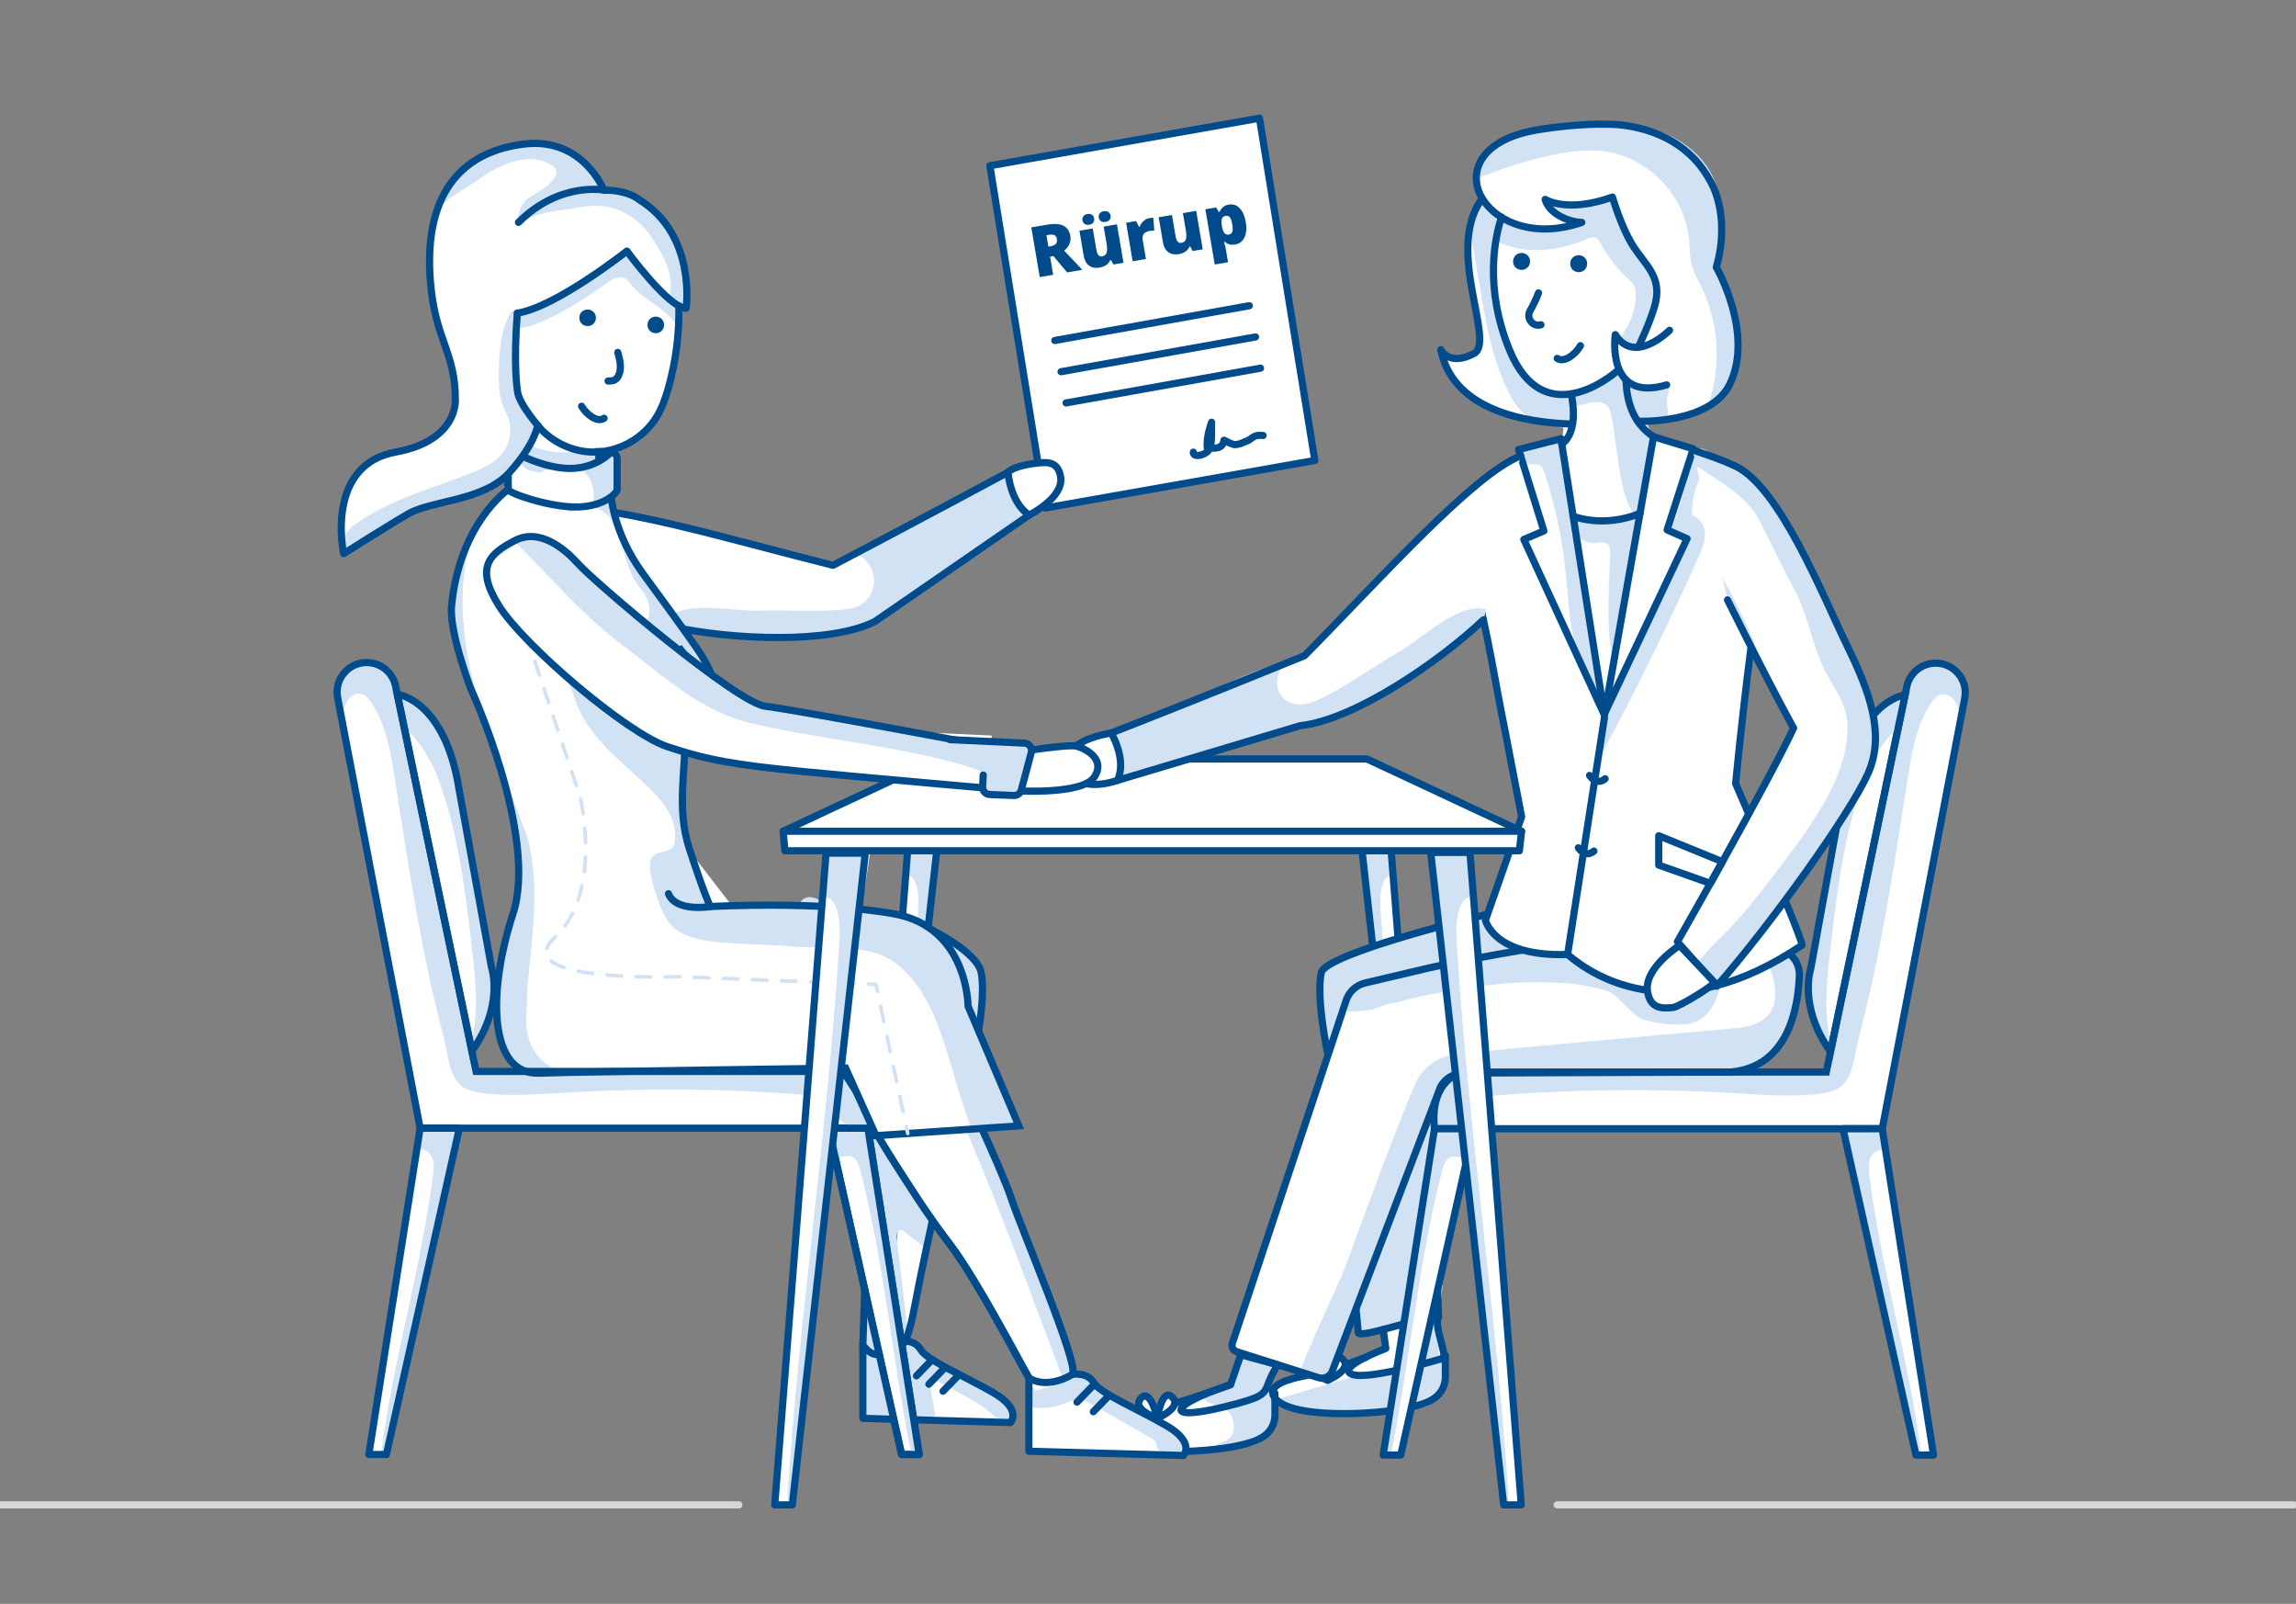 <?xml version="1.0" encoding="utf-8"?>
<!-- Generator: Adobe Illustrator 25.0.0, SVG Export Plug-In . SVG Version: 6.00 Build 0)  -->
<svg version="1.1" baseProfile="basic" id="Grafik" xmlns="http://www.w3.org/2000/svg" xmlns:xlink="http://www.w3.org/1999/xlink"
	 x="0px" y="0px" width="320px" height="223.475px" viewBox="0 0 320 223.475" xml:space="preserve">
<rect x="0" y="0" width="320" height="223.475" fill="#808080" stroke="none"/>
<style type="text/css">
	.st0{fill:#FFFFFF;stroke:#004B8C;stroke-linecap:round;stroke-linejoin:round;stroke-miterlimit:10;}
	.st1{fill:#D0E2F3;}
	.st2{fill:none;stroke:#004B8C;stroke-linecap:round;stroke-linejoin:round;stroke-miterlimit:10;}
	.st3{fill:#FFFFFF;}
	.st4{fill:#004B8C;}
	.st5{fill:none;stroke:#004B8C;stroke-miterlimit:10;}
	.st6{fill:#D0E2F3;stroke:#004B8C;stroke-linecap:round;stroke-linejoin:round;stroke-miterlimit:10;}
	.st7{fill:none;stroke:#004B8C;stroke-linecap:round;stroke-miterlimit:10;}
	.st8{fill:#004B8C;stroke:#004B8C;stroke-linecap:round;stroke-linejoin:round;stroke-miterlimit:10;}
	.st9{fill:none;stroke:#D0E2F3;stroke-width:0.5;stroke-linecap:round;stroke-miterlimit:10;}
	.st10{fill:none;stroke:#D0E2F3;stroke-width:0.5;stroke-linecap:round;stroke-miterlimit:10;stroke-dasharray:2.138,2.138;}
	.st11{fill:none;stroke:#D0E2F3;stroke-width:0.5;stroke-linecap:round;stroke-miterlimit:10;stroke-dasharray:2.027,2.027;}
	.st12{fill:#D0E2F3;stroke:#004B8C;stroke-linecap:round;stroke-miterlimit:10;}
	.st13{fill:none;stroke:#D7D7D7;stroke-linecap:round;stroke-miterlimit:10;}
	.st14{fill:#FFFFFF;stroke:#004B8C;stroke-miterlimit:10;}
	.st15{fill:#404040;}
	.st16{fill:#929292;}
	.st17{fill:none;stroke:#3A8DFF;stroke-linecap:round;stroke-linejoin:round;stroke-miterlimit:10;}
</style>
<g>
	<path class="st3" d="M69.051,104.975c-0.389-1.179-0.778-2.284-1.149-3.291C68.271,102.789,68.656,103.887,69.051,104.975z"/>
	<path class="st3" d="M272.346,93.135c-0.511-0.368-1.101-0.532-1.708-0.564c-0.275-0.058-0.559-0.097-0.854-0.097
		c-1.96,0-3.648,1.382-4.036,3.303l-0.099,0.472c-0.093,0.218-0.176,0.441-0.255,0.667c-0.065,0.012-0.154,0.031-0.265,0.06
		c-1.059-0.23-2.617,1.068-3.376,2.034c-0.229,0.221-0.459,0.465-0.691,0.734c-0.03-0.154-0.053-0.307-0.086-0.461
		c-0.136-0.631-0.31-1.265-0.503-1.903c-0.147-0.483-0.303-0.968-0.477-1.455c-0.135-0.376-0.278-0.754-0.427-1.132
		c-0.598-1.514-1.303-3.042-2.053-4.579c-1.147-2.351-2.587-5.629-4.226-9.058c-0.124-0.26-0.249-0.519-0.376-0.78
		c-0.469-0.969-0.954-1.943-1.451-2.909c-0.174-0.336-0.349-0.671-0.525-1.005c-0.296-0.559-0.596-1.111-0.9-1.655
		c-2.558-4.578-5.394-8.534-8.276-9.836c-1.273-0.575-2.271-0.966-3.41-1.369c-0.001-0.005,0-0.009-0.001-0.014
		c-0.151-0.771-1.135-1.245-1.832-0.882l-0.58,0.074l-0.003,0l0.054-0.169l-5.53-1.688l-0.399,0.031l-0.128-0.414
		c0.169,0.131,0.34,0.262,0.527,0.383l-1.044-2.151c2.734-0.082,9.535-0.74,11.674-5.171c0.29-0.6,0.497-1.219,0.67-1.843
		c0.233-0.653,0.401-1.33,0.497-2.012c0.283-2.011,0.012-4.059-0.587-6.009c-0.67-2.796-1.748-5.068-2.224-5.984
		c-0.056-0.279-0.111-0.558-0.141-0.839c0.829-3.19,0.75-5.822,0.394-7.766c-0.003-0.536-0.027-1.07-0.105-1.601
		c-0.325-2.198-1.432-4.248-2.984-5.836c-3.334-3.412-8.374-4.542-13.141-4.722c-3.793-0.143-7.747,0.302-11.273,1.637
		c-0.083,0.023-0.173,0.045-0.252,0.068c-2.303,0.684-3.898,1.694-4.892,2.856c-0.453,0.371-0.893,0.759-1.307,1.182l-0.073,1.027
		c0.05,0.126,0.1,0.252,0.149,0.377c-0.225,1.442,0.223,2.922,1.195,4.204c-0.035-0.005-0.067-0.017-0.103-0.02
		c-0.116,0.077-0.221,0.168-0.33,0.253l-0.212-0.539c-0.372,0.543-0.669,1.12-0.913,1.719c-0.192,0.273-0.368,0.558-0.507,0.862
		l-0.248,0.338c0.048,0.284,0.097,0.569,0.145,0.853c-1.387,7.101,3.149,16.177,0.582,17.531c-3.492,1.841-4.615-0.536-4.615-0.536
		c1.212,6.133,6.942,9.049,14.016,10.01c0.07,0.018,0.127,0.042,0.199,0.059c0.695,0.163,1.931,0.65,2.873,0.712l-0.203,2.177
		l-0.02,0.106l-0.104-0.663l-0.786,0.2c-0.029,0.002-0.058,0-0.086,0.003c-1.426,0.151-2.831,0.494-4.167,1.015l-0.748,0.257
		l-0.129,0.033l0.083,0.267c-0.003,0.221,0.044,0.437,0.127,0.643c-6.681,2.69-19.599,17.257-30.055,27.819
		c0,0-1.108,0.452-2.941,1.195c-3.584,0.329-8.985,3.221-14.537,5.844c-3.187,1.269-6.453,2.559-9.461,3.73c0,0-0.001,0-0.002,0l0,0
		c-0.003,0-3.015,0.42-4.82,1.748c0.007-0.494-3.498,0.043-5.904,0.471c0.066-0.013,0.13-0.032,0.197-0.042
		c0.055-0.087-0.225-0.056-0.609,0.02c-0.107-0.426-0.478-0.764-0.955-0.786l-4.752-0.223l0.19-0.828l-11.23-0.527
		c-8.643-1.596-18.208-3.326-20.306-3.56c-0.664-0.074-1.765-0.602-3.139-1.432l-4.642-3.54c-0.197-0.445-0.426-0.898-0.685-1.358
		c-0.354-0.629-0.759-1.27-1.215-1.923c-0.102-0.146-0.206-0.292-0.309-0.438c-0.487-0.693-0.98-1.388-1.474-2.079
		c1.178,0.221,2.44,0.421,3.772,0.59c0.605,0.077,1.221,0.147,1.848,0.211c6.263,0.637,13.456,0.596,18.417-0.82
		c0.992-0.283,1.895-0.621,2.684-1.02l4.586-3.163l16.921-11.67c0,0,0,0,0,0l0,0c0,0,1.078-0.543,2.168-1.413l0.07,0.433
		l37.569-6.623l-7.721-47.688l-37.569,6.624l6.706,41.42c-0.603,0.067-3.245,0.353-4.182,1.292h0
		c-0.444,0.24-0.895,0.482-1.349,0.727c-0.054,0.029-0.108,0.058-0.162,0.087c-1.396,0.751-2.829,1.519-4.266,2.287
		c-0.026,0.014-0.053,0.028-0.079,0.042c-0.948,0.507-1.898,1.013-2.838,1.514c-0.055,0.029-0.109,0.058-0.164,0.087
		c-0.948,0.505-1.885,1.004-2.802,1.491c-0.015,0.008-0.03,0.016-0.045,0.024c-0.419,0.223-0.833,0.443-1.243,0.66
		c-0.071,0.037-0.142,0.075-0.213,0.113c-0.396,0.21-0.787,0.418-1.172,0.622c-0.163,0.086-0.322,0.17-0.482,0.256
		c-0.21,0.111-0.419,0.222-0.625,0.331c-0.23,0.122-0.459,0.243-0.684,0.362c-0.076,0.04-0.15,0.08-0.225,0.119
		c-4.675,2.475-8.033,4.239-8.033,4.239c-9.958-2.462-22.017-5.983-30.53-7.365c-0.244-0.989-0.355-1.74-0.406-2.177
		c0.11-0.084,0.194-0.163,0.283-0.244c0.039-0.035,0.079-0.069,0.113-0.103c0.066-0.066,0.122-0.125,0.172-0.186
		c0.05-0.059,0.09-0.112,0.126-0.165c0.026-0.038,0.054-0.076,0.072-0.11c0.046-0.085,0.076-0.161,0.076-0.215l0,0v-4.295
		c0-0.101-0.026-0.195-0.058-0.286c-0.12-0.345-0.439-0.597-0.825-0.597l0,0c0,0-0.034,0.037-0.079,0.082
		c-0.014,0.015-0.044,0.041-0.063,0.06c-0.048,0.046-0.107,0.102-0.181,0.167c-0.04,0.035-0.093,0.077-0.14,0.116
		c-0.078,0.065-0.167,0.135-0.265,0.21c-0.065,0.049-0.14,0.101-0.214,0.153c-0.093,0.065-0.2,0.133-0.307,0.2l-0.283-1.073
		c3.19-0.276,6.232-2.099,7.908-4.835c0.791-1.29,1.285-2.739,1.689-4.197c0.883-3.186,1.335-6.484,1.398-9.79
		c0.082-0.189,0.147-0.383,0.159-0.59c0.014-0.24-0.047-0.469-0.137-0.689c-0.001-0.052,0.004-0.104,0.003-0.157
		c0.062,0.044,0.123,0.088,0.185,0.133c0.114,0.082,0.237,0.166,0.377,0.166c0.085,0,0.152-0.033,0.209-0.079
		c0.079,0.014,0.164,0.043,0.238,0.043c0,0,1.111-7.669-3.82-12.912c-0.273-0.312-0.559-0.614-0.87-0.892
		c-0.48-0.428-1.008-0.791-1.556-1.123c-0.093-0.06-0.18-0.123-0.276-0.182c0,0-0.731-0.662-2.373-1.058
		c-0.508-0.175-1.024-0.325-1.542-0.454c-0.402-0.1-0.809-0.181-1.218-0.25c-0.43-0.876-1.644-2.986-3.926-4.482
		c-0.397-0.326-0.811-0.628-1.266-0.868c-1.036-0.545-2.209-0.769-3.372-0.904c-1.572-0.181-3.19-0.207-4.71,0.234
		c-0.995,0.288-1.922,0.769-2.842,1.246c-0.896,0.465-1.793,0.93-2.689,1.395c-0.748,0.388-1.115,1.466-1.722,2.05
		c-1.287,1.239-2.085,2.427-2.43,4.18l-0.024,0.159c-0.945,2.674-1.34,6.034-0.996,10.217c0.666,8.096,3.469,9.674,3.469,16.361
		c0,0,0.467,5.723-8.315,7.326c-7.66,1.398-7.894,9.132-7.457,12.821c-0.016,0.222-0.01,0.445,0.039,0.664
		c0.017,0.076,0.047,0.151,0.089,0.216c0.029,0.165,0.058,0.319,0.086,0.45c0,0,5.406-3.451,8.866-5.469
		c0.055-0.028,0.109-0.056,0.163-0.083c0.295-0.149,0.594-0.295,0.895-0.434c0.641-0.263,1.363-0.489,2.15-0.698
		c0.197-0.049,0.393-0.096,0.592-0.151c0.847-0.213,1.742-0.422,2.654-0.651c0.006-0.001,0.013-0.003,0.019-0.004
		c1.798-0.262,3.365-0.708,4.849-1.679c1.025-0.517,1.964-1.153,2.743-1.973v0.635l-0.397,1.284c0,0,0.166-0.12,0.397-0.316v0.601
		c0,0-6.764,4.631-7.899,16.212c-0.022,0.227-0.031,0.47-0.029,0.727c0.037,3.851,2.678,10.75,2.678,10.75s1.05,2.281,2.318,5.718
		c0,0,0,0,0-0.001c0.372,1.008,0.761,2.112,1.15,3.292h0c0.029,0.087,0.057,0.171,0.086,0.259c0.124,0.381,0.248,0.77,0.371,1.164
		c0.246,0.789,0.487,1.603,0.719,2.435c0.58,2.079,1.099,4.269,1.472,6.454c0.149,0.874,0.275,1.747,0.372,2.612
		c0.145,1.297,0.225,2.576,0.221,3.812c-0.006,2.06-0.244,3.999-0.801,5.703c-0.445,1.364-0.832,2.737-1.154,4.095
		c-0.161,0.679-0.306,1.355-0.434,2.024c-0.448,2.342-0.69,4.602-0.692,6.65c-0.001,1.225,0.085,2.372,0.262,3.418
		c0.066,0.394,0.147,0.772,0.24,1.135c0.073,0.286,0.152,0.565,0.242,0.831c0.145,0.428,0.313,0.827,0.503,1.197
		c0.19,0.369,0.404,0.707,0.641,1.011c0.458,0.587,1.006,1.045,1.646,1.358c-1.01,0-2.021,0-3.031,0c-0.752,0-1.513,0.035-2.265,0
		c-0.175-0.008-0.526,0.074-0.684,0c-0.677-0.319-0.797-1.724-0.934-2.703c3.65-5.182,3.121-9.598,2.805-11.039
		c-0.102-1.084-0.277-2.162-0.501-3.21c-0.156-0.732-0.336-1.461-0.523-2.188l-2.137-11.726c-0.006-0.924-0.014-1.848-0.177-2.755
		c-0.389-2.16-1.012-3.741-1.387-5.904c-0.013-0.077-0.032-0.167-0.046-0.246c-0.028-0.156-0.057-0.31-0.086-0.462
		c-0.271-1.437-0.642-3.084-1.093-4.375c-0.168-0.481-0.408-0.93-0.674-1.366c-0.891-1.942-1.909-3.294-2.879-4.231
		c-0.759-0.966-2.317-2.264-3.376-2.034c-0.111-0.029-0.2-0.048-0.265-0.06c-0.079-0.225-0.163-0.448-0.255-0.667l-0.099-0.472
		c-0.388-1.921-2.076-3.302-4.036-3.302c-0.294,0-0.578,0.039-0.853,0.096c-0.608,0.031-1.198,0.196-1.709,0.564
		c-1.779,1.283-1.726,3.9-1.491,6.081l0.387,0.122l11.12,58.008l-0.065,0.414c-0.293,0.553-0.442,1.183-0.406,1.808
		c0.007,0.116,0.03,0.231,0.069,0.339l-6.748,42.909h2.022c0.088,0.078,0.193,0.1,0.302,0.011c0.001-0.004,0.001-0.008,0.002-0.011
		h0.122l6.318-28.244c1.46-5.511,2.895-11.03,4.031-16.613c0.039-0.194,0.077-0.403-0.007-0.582c-0.006-0.014-0.02-0.02-0.027-0.032
		h47.944l-4.134,52.49h2.022c0.088,0.155,0.193,0.198,0.302,0.022c0.001-0.008,0.001-0.015,0.002-0.022h0.122l5.581-49.654
		c0.065,0.146,0.135,0.291,0.214,0.43l4.301,19.225h0l-0.264,7.714c0.021,0.028,0.04,0.051,0.061,0.078l-0.002,0.071l-0.059-0.149
		v1.528l-0.081-0.304c-0.441,1.469-0.118,3.023,0.081,4.567v2.826c-0.018,0.089-0.02,0.18-0.043,0.268
		c-0.052,0.205-0.117,0.428-0.029,0.62c0.016,0.034,0.05,0.053,0.072,0.082v0.637l1.692,0.054c0.565,0.128,1.142,0.2,1.721,0.198
		c0.137-0.001,0.286-0.009,0.39-0.099c0.01-0.009,0.014-0.021,0.023-0.03l0.279,0.009l-0.004-0.009l0.204,0.006l1.099,4.915h1.504
		c0.109,0.165,0.245,0.3,0.441,0.344c0.079-0.108,0.138-0.225,0.189-0.344h0.314l-0.139-0.884c0.009-0.434-0.062-0.887-0.138-1.312
		c-0.159-0.879-0.31-1.76-0.464-2.639l2.218,0.062l11.256,0.323c0,0,0.08-0.092,0.162-0.253c0.022-0.007,0.045-0.006,0.067-0.013
		c0.014-0.063,0.01-0.124,0.018-0.187c0.217-0.628,0.199-1.858-2.059-3.342c-2.49-1.886-5.338-3.235-8.165-4.565
		c-0.373-0.176-0.747-0.351-1.12-0.527c-0.695-0.46-1.202-0.886-1.422-1.268c-0.371-0.643-0.903-0.935-1.391-1.07
		c-0.03-0.036-0.07-0.062-0.096-0.101c-0.03-0.045-0.037-0.1-0.06-0.148l-0.212-0.831l0.068-0.301
		c0.25-0.79,0.514-1.819,0.771-3.198c0.072-0.385,0.148-0.785,0.226-1.191l2.488-10.944c0.718,1.016,1.502,2.092,2.401,3.278
		c3.573,4.709,9.399,15.866,10.88,18.432v2.549c-0.022,0.203-0.022,0.406,0,0.609v7.066l0.369,0.01v0.201l21.557,0.591
		c0,0,0.261-0.293,0.32-0.791c1.447-0.06,2.848-0.175,4.091-0.325c0.248,0.046,0.516,0.036,0.77,0.013
		c1.032-0.096,2.061-0.225,3.085-0.385c0.603-0.094,1.216-0.203,1.758-0.484c0.628-0.325,1.093-0.87,1.431-1.495
		c0.621-0.694,0.953-1.6,0.916-2.632l-0.006-2.12c0.904,1.194,3.359,1.809,6.268,2.052c2.384,0.462,5.153,0.639,7.689-0.056
		c0.638-0.053,1.251-0.115,1.831-0.185c0.085,0.016,0.171,0.028,0.26,0.032l-0.034,0.219c-0.216,1.232-0.427,2.464-0.649,3.694
		c-0.077,0.426-0.148,0.878-0.138,1.312l-0.139,0.884h0.314c0.051,0.12,0.11,0.236,0.189,0.344c0.196-0.045,0.332-0.179,0.441-0.344
		h1.504l1.438-6.427c0.226-0.032,0.455-0.05,0.681-0.085c0.603-0.094,1.216-0.203,1.758-0.484c0.63-0.326,1.096-0.874,1.434-1.501
		c0.619-0.693,0.95-1.598,0.913-2.628l-0.008-2.778l-0.19,0.005c-0.023-0.612-0.385-1.769-0.649-2.868
		c-0.02-0.628-0.092-1.232-0.267-1.656c-0.008-0.336,0.033-0.616,0.16-0.791l1.194-9.681l2.569-11.485l5.318,47.316h0.122
		c0.001,0.007,0.001,0.015,0.002,0.022c0.11,0.176,0.214,0.133,0.302-0.022h2.022l-4.123-52.406h48.818
		c-0.007,0.012-0.021,0.018-0.027,0.032c-0.084,0.179-0.047,0.388-0.007,0.582c1.136,5.583,2.571,11.101,4.031,16.612l6.319,28.244
		h0.122c0.001,0.004,0.001,0.008,0.002,0.011c0.109,0.088,0.214,0.067,0.302-0.011h2.022l-6.748-42.909
		c0.039-0.108,0.062-0.224,0.069-0.34c0.035-0.625-0.114-1.255-0.406-1.808l-0.065-0.414l11.12-58.009l0.387-0.122
		C274.072,97.035,274.125,94.417,272.346,93.135z M94.543,42.704l-0.013,0c-0.003-0.006-0.007-0.011-0.01-0.017
		C94.527,42.693,94.535,42.699,94.543,42.704z M205.298,124.264c0.028-0.19,0.04-0.394,0.046-0.591
		c0.033-1.18-0.099-2.367-0.362-3.426l-0.11-1.397h-0.266l-0.025-0.235h5.835l-3.096,8.844c-0.224,0.054-0.842,0.204-1.736,0.429
		L205.298,124.264z M217.688,61.914l-0.004,0l-0.001-0.007L217.688,61.914z M126.274,121.487l-0.487,6.189
		c-0.368-0.099-0.746-0.19-1.145-0.262c-1.439-0.262-2.98-0.47-4.562-0.635l1.216-8.164h5.171c-0.171,0.754-0.255,1.588-0.232,2.414
		C126.24,121.183,126.252,121.339,126.274,121.487z M95.185,108.912c0.037-0.678,0.082-1.352,0.125-2.022
		c0.044-0.67,0.086-1.336,0.117-1.997c0-0.007,0-0.014,0.001-0.021c4.56,1.339,8.612,1.916,16.181,2.673
		c2.633,0.263,7.66,0.724,12.86,1.191l-15.318,7.16l0.243,2.719h5.918l-0.185,0.335l-0.099,1.254
		c-0.27,1.071-0.406,2.273-0.373,3.469c0.006,0.206,0.021,0.415,0.051,0.612l-0.108,1.376c-0.082-0.04-0.161-0.084-0.243-0.123
		c-0.717-0.342-1.578-0.682-2.269-0.289c-0.256,0.146-0.451,0.376-0.625,0.613c-0.09,0.122-0.165,0.255-0.247,0.383
		c-0.43-0.01-0.858-0.02-1.278-0.027c-0.676-0.011-1.337-0.017-1.978-0.02c-2.306-0.01-4.347,0.028-5.9,0.073l-5.884-7.635
		c-0.041-0.124-0.079-0.238-0.12-0.365c-0.692-2.119-0.922-4.216-0.95-6.282C95.092,110.955,95.129,109.929,95.185,108.912z
		 M181.559,191.832c-1.553,0.305-4.272,1.013-4.173,2.315l-0.852-0.167c-0.086-0.064-0.129-0.167-0.146-0.293
		c0.377-0.668,0.549-1.615,1.597-3.291l3.056,1.08h0l0.83,0.293C181.765,191.791,181.668,191.811,181.559,191.832z M185.244,134.515
		c-0.015,0.01-0.029,0.019-0.043,0.029c-0.606,0.385-0.989,0.748-1.055,1.072c-0.033,0.158-0.06,0.331-0.084,0.51
		c-0.263,1.182-0.217,2.422-0.12,3.636c0.205,2.547,0.416,5.333,0.931,7.975l-13.099,39.448c-0.189,0.505,0.083,1.065,0.597,1.228
		l0.337,1.093L171.509,193c-0.206,0-1.585,0.323-1.777,0.396c-0.675,0.256-1.35,0.513-2.025,0.769l-0.881,0.338
		c0.044,0.029,0.091,0.056,0.136,0.085c-1.073,0.356-2.159,0.699-3.241,1.022c0.043-0.281-0.041-0.571-0.334-0.858
		c-0.864-0.849-1.437,0.347-1.762,1.458c-0.235,0.064-0.47,0.129-0.702,0.189c-0.398-1.125-1.086-2.441-1.925-1.486
		c-0.623,0.71-0.172,1.354,0.489,1.844c-0.134,0.031-0.262,0.057-0.394,0.087c-1.407-0.727-2.771-1.418-3.906-2.059
		c-1.188-0.691-2.072-1.32-2.384-1.86c-0.26-0.45-0.632-0.719-1.023-0.895c-0.072-0.05-0.141-0.105-0.217-0.146
		c-0.536-0.465-1.322-0.735-1.961-0.527c0.089-0.633-0.125-1.268-0.339-1.872c-0.024-0.068-0.049-0.135-0.073-0.202
		c-1.468-5.389-6.964-18.365-8.228-22.158c-0.704-2.113-2.325-5.807-4.132-9.826l5.165-0.354l-5.448-12.84
		c0.168-1.506,0.283-3.004,0.397-4.427c0.098-1.214,0.143-2.453-0.12-3.636c-0.024-0.18-0.052-0.352-0.084-0.51
		c-0.079-0.383-0.274-0.772-0.539-1.158c-1.236-2.242-3.724-3.703-6.046-4.952c-0.015,0.114-0.055,0.217-0.078,0.327
		c-0.073-0.037-0.124-0.063-0.124-0.063l0.001,0.006c-0.118-0.091-0.242-0.179-0.366-0.266c0.437-3.586,0.858-7.18,1.228-10.796
		c0.001-0.006,0.001-0.011,0.001-0.017h58.747c0.001,0.006,0.001,0.011,0.001,0.017c0.459,4.492,0.99,8.953,1.548,13.402
		c-1.24,0.423-2.391,0.849-3.39,1.265c-0.925,0.372-1.717,0.747-2.321,1.12C185.348,134.451,185.295,134.483,185.244,134.515z
		 M190.209,189.242c-1.132,0.417-1.99,0.741-2.724,1.008c0.019-0.259-0.078-0.525-0.346-0.789c-0.208-0.204-0.397-0.28-0.572-0.277
		l2.444-6.483c0.128,1.198,0.231,2.257,0.288,3.039c0.029,0.394,1.557,0.083,3.475-0.419l0.369,2.636
		C193.144,187.956,191.611,188.532,190.209,189.242z M190.523,105.828h-24.814l13.195-3.949l2.31-0.691
		c0.591-0.064,1.215-0.187,1.853-0.335c4.964-1.155,11.219-4.718,16.539-8.567c2.719-1.968,5.19-4.005,7.117-5.827l0.194,0.768
		c1.019,4.721,2.01,10.65,2.797,14.426l2.359,12.225l-0.609,1.74L190.523,105.828z M194.851,130.833l-0.737-9.363
		c0.021-0.142,0.03-0.294,0.034-0.442c0.023-0.827-0.06-1.66-0.232-2.414h5.373l-0.057,0.699c-0.084,0.356-0.047,0.773-0.007,1.158
		c0.302,2.951,0.633,5.89,0.972,8.825C198.503,129.76,196.662,130.283,194.851,130.833z M244.207,90.51
		c0.089,0.175,0.169,0.332,0.256,0.502c0.081,0.16,0.162,0.318,0.241,0.474c3.823,7.502,5.273,10.031,5.273,10.031
		c-0.352,0.748-0.781,1.619-1.27,2.584l0,0c-0.245,0.484-0.509,0.996-0.782,1.523c-0.039,0.075-0.077,0.148-0.116,0.224
		c-0.276,0.531-0.562,1.078-0.861,1.643c-0.023,0.044-0.047,0.088-0.07,0.132c-0.637,1.206-1.318,2.477-2.024,3.782
		c0,0,0-0.001,0.001-0.001c-0.287,0.531-0.577,1.065-0.87,1.604c-1.076-2.51-1.831-4.251-1.831-4.251S242.927,100.475,244.207,90.51
		z M255.41,118.35l-2.138,11.726c-0.186,0.727-0.366,1.456-0.522,2.188c-0.224,1.047-0.4,2.126-0.501,3.21
		c-0.316,1.44-0.845,5.857,2.805,11.039c-0.137,0.979-0.257,2.384-0.934,2.703c-0.158,0.075-0.509-0.008-0.684,0
		c-0.751,0.035-1.513,0-2.265,0c-2.461,0-4.922,0-7.383,0c-0.381,0-0.762,0-1.143,0c4.867-1.086,6.888-5.252,7.681-9.207
		c0.285-1.425,0.412-2.821,0.456-4.034c0.045-1.242-0.549-2.338-1.468-3.029c0.608-0.374,1.221-0.765,1.844-1.186
		c-0.009-0.063-0.034-0.162-0.066-0.277c0.107-0.073,0.216-0.145,0.322-0.218c-0.074-0.535-1.039-3.012-2.32-6.135
		c0.722-0.977,1.434-1.953,2.129-2.921c1.115-1.552,2.184-3.08,3.18-4.543c0.375-0.551,0.738-1.091,1.09-1.621
		c0.016-0.024,0.031-0.047,0.047-0.071C255.434,116.758,255.415,117.553,255.41,118.35z"/>
</g>
<g>
	<g>
		<polygon class="st2" points="175.531,16.469 137.962,23.092 145.683,70.78 183.252,64.157 		"/>
		<g>
			<path class="st4" d="M146.354,35.766l0.428,2.52l-1.871,0.318l-1.177-6.923l2.268-0.386c1.881-0.32,2.938,0.203,3.17,1.566
				c0.136,0.802-0.15,1.489-0.858,2.06l2.53,2.674l-2.121,0.361l-1.896-2.27L146.354,35.766z M146.114,34.36l0.35-0.059
				c0.654-0.111,0.931-0.456,0.833-1.034c-0.081-0.477-0.442-0.661-1.083-0.552l-0.369,0.062L146.114,34.36z"/>
			<path class="st4" d="M155.186,36.856l-0.346-0.628l-0.108,0.019c-0.113,0.272-0.296,0.497-0.55,0.676
				c-0.254,0.178-0.567,0.298-0.939,0.362c-0.59,0.1-1.079,0.007-1.465-0.28c-0.387-0.286-0.633-0.742-0.739-1.367l-0.594-3.495
				l1.852-0.315l0.498,2.931c0.06,0.351,0.155,0.607,0.284,0.771c0.13,0.163,0.309,0.225,0.536,0.187
				c0.319-0.054,0.525-0.218,0.618-0.493c0.093-0.274,0.089-0.709-0.013-1.306l-0.399-2.349l1.851-0.315l0.912,5.365L155.186,36.856
				z M150.876,30.705c-0.041-0.237,0-0.433,0.124-0.589s0.308-0.254,0.554-0.296c0.25-0.042,0.459-0.009,0.629,0.101
				c0.169,0.109,0.274,0.279,0.313,0.509c0.038,0.225-0.005,0.416-0.129,0.575c-0.124,0.16-0.311,0.261-0.56,0.303
				c-0.247,0.042-0.453,0.01-0.62-0.095C151.019,31.108,150.916,30.939,150.876,30.705z M153.144,30.319
				c-0.041-0.237,0.001-0.433,0.125-0.589c0.122-0.156,0.311-0.255,0.562-0.298c0.253-0.043,0.464-0.009,0.634,0.102
				s0.274,0.28,0.313,0.507c0.038,0.225-0.005,0.416-0.129,0.575c-0.124,0.159-0.312,0.26-0.565,0.303
				c-0.255,0.043-0.466,0.012-0.632-0.095C153.285,30.718,153.183,30.549,153.144,30.319z"/>
			<path class="st4" d="M160.172,30.391c0.161-0.027,0.315-0.041,0.465-0.04l0.107,0.001l0.131,1.775
				c-0.158-0.012-0.371,0.005-0.639,0.05c-0.404,0.069-0.682,0.211-0.834,0.427c-0.151,0.215-0.198,0.497-0.139,0.844l0.449,2.638
				l-1.851,0.315l-0.912-5.365l1.377-0.234l0.435,0.808l0.09-0.015c0.106-0.311,0.283-0.577,0.529-0.799
				C159.627,30.573,159.891,30.439,160.172,30.391z"/>
			<path class="st4" d="M166.232,34.978l-0.346-0.628l-0.108,0.019c-0.113,0.273-0.296,0.498-0.551,0.676
				c-0.254,0.178-0.566,0.298-0.939,0.361c-0.59,0.101-1.079,0.007-1.465-0.279c-0.387-0.287-0.634-0.743-0.739-1.367l-0.595-3.495
				l1.852-0.315l0.498,2.931c0.06,0.351,0.155,0.607,0.285,0.771c0.13,0.163,0.309,0.225,0.535,0.187
				c0.319-0.054,0.525-0.219,0.618-0.493c0.094-0.274,0.089-0.709-0.013-1.306l-0.398-2.349l1.852-0.314l0.912,5.365L166.232,34.978
				z"/>
			<path class="st4" d="M172.144,34.07c-0.271,0.046-0.522,0.042-0.752-0.011c-0.23-0.054-0.471-0.179-0.722-0.376l-0.086,0.014
				c0.121,0.367,0.189,0.595,0.205,0.687l0.366,2.155l-1.852,0.315l-1.309-7.695l1.506-0.256l0.376,0.638l0.086-0.014
				c0.256-0.577,0.688-0.916,1.293-1.019c0.593-0.101,1.101,0.066,1.522,0.501c0.421,0.436,0.705,1.082,0.852,1.941
				c0.146,0.865,0.086,1.576-0.182,2.132C173.182,33.637,172.746,33.967,172.144,34.07z M170.826,30.074
				c-0.271,0.046-0.445,0.176-0.521,0.389c-0.075,0.213-0.086,0.511-0.03,0.894l0.024,0.147c0.079,0.461,0.197,0.784,0.354,0.968
				c0.158,0.185,0.37,0.254,0.635,0.209c0.236-0.041,0.392-0.171,0.465-0.393c0.072-0.222,0.068-0.568-0.012-1.039
				c-0.078-0.461-0.188-0.782-0.329-0.965C171.271,30.102,171.075,30.032,170.826,30.074z"/>
		</g>
		<line class="st2" x1="174.987" y1="46.947" x2="147.884" y2="51.791"/>
		<line class="st2" x1="175.681" y1="51.298" x2="148.578" y2="56.142"/>
		<line class="st2" x1="174.116" y1="42.596" x2="147.013" y2="47.439"/>
		<path class="st2" d="M166.32,63.003c-0.058,0.761,1.455,0.513,2.086-0.208c0.673-0.769,0.353-2.981,0.46-3.962
			c-0.395,1.084-0.699,2.35-0.612,3.504c1.029,0.195,2.169,0.244,2.335-0.998c0.338,0.14,1.236,0.681,1.631,0.614
			c0.974-0.164,0.788-0.229,1.497-0.482c0.87-0.311,0.939-0.972,2.325-0.793"/>
	</g>
	<polygon id="XMLID_248_" class="st3" points="126.589,117.639 121.234,185.414 123.067,185.414 130.685,117.639 	"/>
	<path id="XMLID_247_" class="st1" d="M126.617,117.96c-0.276,0.889-0.411,1.949-0.381,2.992c0.008,0.291,0.034,0.601,0.134,0.813
		c0.144,0.302,0.38,0.295,0.584,0.39c0.498,0.231,0.851,1.166,0.978,2.152c0.127,0.985,0.068,2.023,0.004,3.032
		c-1.214,19.176-4.078,37.816-5.362,56.975c-0.039,0.589,0.168,1.491,0.4,1.118c0.214-1.74,0.349-3.515,0.496-5.282
		c1.736-20.824,5.233-40.909,7.347-61.594c0.029-0.289,0.057-0.601-0.005-0.868c-0.117-0.496-0.457-0.54-0.731-0.511
		c-0.906,0.095-1.812,0.19-2.718,0.285"/>
	<polygon id="XMLID_246_" class="st2" points="126.589,117.415 121.234,185.414 123.067,185.414 130.685,117.415 	"/>
	<path id="XMLID_245_" class="st0" d="M122.12,134.724c0,0,6.014,2.194,8.693,8.853c2.68,6.658,8.607,18.846,10.15,23.474
		c1.543,4.628,9.391,22.941,8.526,24.44s-4.609,3.052-6.09,0.487c-1.481-2.565-7.308-13.722-10.88-18.432
		c-3.573-4.709-5.495-7.872-7.71-11.291c-1.882-2.905-7.181-11.914-8.872-14.842L122.12,134.724z"/>
	<path id="XMLID_244_" class="st1" d="M128.851,193.304c-0.011-0.532,0.55-0.932,1.082-0.946s1.028,0.246,1.496,0.499
		c0.889,0.48,1.778,0.961,2.668,1.441c1.202,0.649,2.411,1.304,3.475,2.16c0.518,0.417,1.004,0.884,1.584,1.21
		s1.29,0.497,1.916,0.272c0.299-1.367-0.832-2.609-1.942-3.46c-2.512-1.925-5.401-3.287-8.265-4.634
		c-1.093-0.514-2.187-1.029-3.28-1.543c-0.366,1.077-0.266,2.304,0.271,3.306"/>
	<path id="XMLID_243_" class="st1" d="M129.198,174.06c-1.062-0.821-2.123-1.642-3.185-2.464c-0.118-0.092-0.244-0.186-0.392-0.208
		c-0.529-0.077-0.692,0.694-0.629,1.225c0.524,4.429,1.048,8.859,1.571,13.288c0.04,0.34,0.085,0.693,0.272,0.979
		c0.187,0.286,0.491,0.468,0.754,0.685c1.191,0.979,1.535,2.629,1.804,4.146c0.329,1.852,0.658,3.703,0.987,5.555
		c-0.583,0.103-1.166,0.206-1.749,0.309c-0.203,0.036-0.422,0.07-0.609-0.016c-0.246-0.114-0.359-0.395-0.446-0.652
		c-0.344-1.02-0.627-2.061-0.847-3.114c-0.58-2.78-0.717-5.64-1.344-8.409c-0.289-1.277-0.681-2.533-0.863-3.83
		c-0.188-1.341-0.147-2.704-0.277-4.051c-0.124-1.28-0.401-2.539-0.666-3.797c-1.13-5.362-2.057-10.767-2.778-16.2
		c0.487-0.228,0.982,0.281,1.28,0.729c2.401,3.597,4.802,7.194,7.202,10.791c0.232,0.347,0.468,0.706,0.546,1.116
		c0.234,1.232-1.024,2.43-0.672,3.634"/>
	<path id="XMLID_242_" class="st2" d="M127.521,197.824l13.321,0.383c0,0,1.66-1.816-2.403-4.161
		c-4.063-2.346-9.256-4.5-10.118-5.993c-0.862-1.493-2.607-1.148-2.607-1.148"/>
	<line id="XMLID_241_" class="st2" x1="127.73" y1="191.7" x2="129.925" y2="189.435"/>
	<line id="XMLID_240_" class="st2" x1="129.459" y1="192.862" x2="131.653" y2="190.597"/>
	<line id="XMLID_239_" class="st2" x1="131.432" y1="193.841" x2="133.627" y2="191.576"/>
	<polygon id="XMLID_238_" class="st0" points="120.959,157.186 128.11,202.657 125.662,202.657 115.49,157.186 	"/>
	<path id="XMLID_237_" class="st0" d="M143.445,71.761c0,0,4.82-2.412,4.384-5.265c-0.324-2.118-1.729-2.144-3.14-1.987
		c-0.572,0.064-3.258,0.347-4.203,1.294"/>
	<polygon id="XMLID_236_" class="st3" points="193.795,117.639 199.151,185.414 197.317,185.414 189.699,117.639 	"/>
	<path id="XMLID_235_" class="st1" d="M193.767,117.96c0.276,0.889,0.411,1.949,0.381,2.992c-0.008,0.291-0.034,0.601-0.134,0.813
		c-0.144,0.302-0.38,0.295-0.584,0.39c-0.498,0.231-0.851,1.166-0.978,2.152s-0.068,2.023-0.004,3.032
		c1.214,19.176,4.078,37.816,5.362,56.975c0.039,0.589-0.168,1.491-0.4,1.118c-0.214-1.74-0.349-3.515-0.496-5.282
		c-1.736-20.824-5.233-40.909-7.347-61.594c-0.029-0.289-0.057-0.601,0.005-0.868c0.117-0.496,0.457-0.54,0.731-0.511
		c0.906,0.095,1.812,0.19,2.718,0.285"/>
	<polygon id="XMLID_234_" class="st2" points="193.795,117.34 199.151,185.414 197.317,185.414 189.699,117.34 	"/>
	<path id="XMLID_233_" class="st3" d="M77.354,70.985c6.623-1.23,24.761,4.322,38.749,7.78c0,0,13.763-7.233,24.383-12.961
		c0,0,0.298,4.236,2.959,5.957l-21.507,14.833c-6.307,3.19-19.947,2.505-27.967,0.795"/>
	<path class="st1" d="M93.363,85.913c2.392-2.205,9.203-0.705,12.361-0.83c4.104-0.163,8.679,0.305,12.63-0.266
		c4.147-0.599,4.716-5.945,0.896-7.708c4.682-2.47,13.739-7.26,21.236-11.304c0,0,0.298,4.237,2.959,5.957l-21.507,14.833
		c-6.307,3.19-19.947,2.505-27.967,0.794l-1.099-1.085C93.041,86.185,93.205,86.057,93.363,85.913z"/>
	<path id="XMLID_232_" class="st2" d="M77.354,70.985c6.623-1.23,24.761,4.322,38.749,7.78c0,0,13.763-7.233,24.383-12.961
		c0,0,0.298,4.236,2.959,5.957l-21.507,14.833c-6.307,3.19-19.947,2.505-27.967,0.795"/>
	<path id="XMLID_231_" class="st1" d="M127.674,138.631c0.573-0.928,1.301-1.76,2.144-2.451c2.578-2.112,4.918,1.674,5.102,4.018
		c0.079,0.998-0.098,1.996-0.274,2.981c-0.288,1.614-0.575,3.227-0.863,4.841c-0.222,1.244-0.398,2.673,0.415,3.64
		c0.078,0.093,0.174,0.184,0.294,0.199c0.24,0.029,0.393-0.241,0.479-0.467c1.36-3.595,1.665-7.964,1.973-11.788
		c0.111-1.379,0.18-2.795-0.226-4.117c-0.903-2.943-3.852-4.681-6.563-6.139c-0.359,2.71-2.947,4.517-4.181,6.956
		c-0.077,0.152-0.15,0.315-0.134,0.485c0.019,0.199,0.156,0.364,0.288,0.515c0.365,0.419,0.729,0.838,1.094,1.258"/>
	<path id="XMLID_230_" class="st5" d="M129.954,129.611c0,0,6.218,3.085,6.786,5.846c0.568,2.761-0.118,8.762-2.149,16.801"/>
	<g>
		<path id="XMLID_229_" class="st1" d="M166.826,194.427c0.881,0.568,1.849,1.132,2.844,1.474c0.877,0.302,1.555,0.539,1.986,1.467
			c0.398,0.856,0.472,2.256-0.25,2.962c-0.639,0.625-1.597,0.536-2.128,1.376c0.338,0.257,0.804,0.234,1.227,0.195
			c1.032-0.096,2.061-0.225,3.085-0.385c0.603-0.094,1.216-0.203,1.758-0.484c1.064-0.551,1.712-1.704,1.946-2.879
			s0.112-2.389-0.011-3.581c-0.016-0.159-0.039-0.331-0.152-0.444c-0.101-0.1-0.25-0.129-0.391-0.146
			c-1.303-0.16,1.394-3.901,0.106-4.156c-0.663-0.132-2.825-0.36-3.453-0.61c-0.187-0.074-1.683,3.708-1.884,3.708
			c-0.206,0-1.585,0.323-1.777,0.396c-0.675,0.256-1.35,0.513-2.025,0.769"/>
		<path id="XMLID_228_" class="st2" d="M171.509,192.924c-4.224,1.551-9.542,3.307-13.702,4.124
			c-1.706,0.335-4.832,1.155-4.067,2.716c1.651,3.368,14.437,2.698,19.019,1.622c1.202-0.282,2.435-0.59,3.438-1.31
			c1.003-0.72,1.546-1.847,1.498-3.169l-0.008-2.778"/>
		<path id="XMLID_227_" class="st0" d="M161.299,197.608c0,0-3.644-1.239-2.299-2.77S161.299,197.608,161.299,197.608z"/>
		<path id="XMLID_226_" class="st0" d="M161.299,197.608c0,0,3.543-1.503,2.089-2.932
			C161.935,193.248,161.299,197.608,161.299,197.608z"/>
	</g>
	<path id="XMLID_225_" class="st1" d="M116.025,147.403c-0.291,0.952,0.982,1.932,1.828,1.409c0.32-0.198,0.53-0.527,0.737-0.841
		c1.213-1.837,2.686-3.503,4.362-4.93c0.384-0.327,0.806-0.654,1.307-0.714c0.561-0.067,1.102,0.216,1.572,0.53
		c2.269,1.517,3.798,3.905,5.067,6.322c1.179,2.244,2.19,4.572,3.184,6.904c2.319,5.442,4.544,10.924,6.675,16.443
		c2.569,6.652,5.001,13.357,7.562,20.012c0.648,0.039,1.183-0.585,1.282-1.227s-0.121-1.286-0.338-1.898
		c-5.429-15.267-11.49-30.308-18.163-45.074c-0.73-1.615-1.475-3.24-2.518-4.673c-1.69-2.321-4.152-4.068-6.901-4.896
		c-1.599,4.52-3.626,8.889-6.045,13.029"/>
	<path id="XMLID_224_" class="st1" d="M120.176,188.614c-0.74,2.465,0.676,5.168,0.038,7.662c-0.052,0.205-0.117,0.428-0.029,0.62
		c0.082,0.18,0.276,0.279,0.458,0.357c0.953,0.408,1.991,0.618,3.028,0.614c0.137-0.001,0.286-0.009,0.39-0.099
		c0.149-0.129,0.138-0.358,0.113-0.553c-0.627-5.059-1.719-10.059-3.258-14.919c-0.407,2.201-0.624,4.438-0.645,6.676"/>
	<path id="XMLID_223_" class="st1" d="M116.322,157.648c-0.238-0.064-0.476-0.127-0.715-0.191c-0.132,1.074,0.109,2.19,0.672,3.113
		c0.129,0.211,0.283,0.42,0.506,0.527c0.48,0.231,1.045-0.095,1.575-0.046c0.9,0.083,1.326,1.128,1.55,2.004
		c3.263,12.739,4.414,25.918,6.964,38.819c0.092,0.467,0.269,1.022,0.732,1.128c0.515-0.708,0.381-1.679,0.225-2.54
		c-0.823-4.558-1.603-9.125-2.339-13.698c-1.518-9.426-2.851-18.881-4.18-28.336c-0.052-0.368-0.12-0.769-0.395-1.018
		c-0.253-0.23-0.621-0.274-0.962-0.29c-1.128-0.053-2.265,0.084-3.348,0.402"/>
	<polygon id="XMLID_222_" class="st2" points="120.959,157.186 128.11,202.657 125.662,202.657 115.49,157.186 	"/>
	<path id="XMLID_221_" class="st2" d="M122.12,134.724c0,0,6.014,2.194,8.693,8.853c2.68,6.658,8.607,18.846,10.15,23.474
		c1.543,4.628,9.391,22.941,8.526,24.44s-4.609,3.052-6.09,0.487c-1.481-2.565-7.308-13.722-10.88-18.432
		c-3.573-4.709-5.495-7.872-7.71-11.291c-1.882-2.905-7.181-11.914-8.872-14.842L122.12,134.724z"/>
	<path id="XMLID_220_" class="st2" d="M122.552,188.757c-0.888-0.001-1.526-0.308-2.295-1.366l0.264-7.714"/>
	<path id="XMLID_219_" class="st2" d="M129.954,170.069c0,0-1.606,7.257-2.552,12.335c-0.458,2.461-0.946,3.859-1.318,4.642"/>
	<polyline id="XMLID_218_" class="st2" points="120.257,187.391 120.257,197.615 124.362,197.746 	"/>
	<path id="XMLID_217_" class="st3" d="M143.767,192.189v10.224l21.557,0.592c0,0,1.66-1.816-2.403-4.161
		c-4.063-2.346-9.256-4.5-10.118-5.993s-2.946-1.148-2.946-1.148"/>
	<path id="XMLID_216_" class="st1" d="M143.904,193.168c-0.474,0.65-0.649,1.509-0.467,2.293c0.041,0.176,0.104,0.356,0.234,0.481
		c0.175,0.168,0.435,0.206,0.678,0.226c1.206,0.096,2.432-0.065,3.573-0.468c0.746-0.264,1.48-0.635,2.272-0.643
		c0.892-0.008,1.714,0.446,2.489,0.888c2.552,1.455,5.104,2.91,7.655,4.364c0.304,0.173,0.627,0.366,0.775,0.683
		c0.161,0.344,0.092,0.789,0.343,1.075c0.226,0.258,0.614,0.276,0.957,0.275c0.972-0.003,1.944-0.007,2.916-0.01
		c0.204-0.666-0.355-1.304-0.879-1.763c-2.124-1.86-4.497-3.461-7.109-4.531c-1.428-0.585-2.981-1.047-4.052-2.157
		c-0.615-0.637-1.032-1.453-1.69-2.045c-0.659-0.592-1.729-0.898-2.413-0.336c-0.296,0.244-0.467,0.607-0.739,0.877
		c-0.402,0.399-0.979,0.554-1.527,0.694c-0.877,0.223-1.754,0.446-2.631,0.669"/>
	<path id="XMLID_215_" class="st2" d="M149.488,191.491c0,0,2.084-0.345,2.946,1.148s6.056,3.648,10.118,5.993
		c4.063,2.346,2.403,4.161,2.403,4.161l-21.557-0.592v-10.224C143.399,191.978,145.64,193.725,149.488,191.491z"/>
	<path id="XMLID_214_" class="st3" d="M97,90.151c-2.749-3.935-5.85-8.104-7.46-10.32c-4.147-5.708-4.414-11.035-4.414-11.035
		L70.834,68.2c0,0-6.764,4.631-7.899,16.212c-0.356,3.628,2.65,11.476,2.65,11.476s9.469,20.54,5.908,31.448
		c-3.561,10.908-3.381,22.434,3.638,22.192s42.724-0.717,42.724-0.717l4.23,9.422l19.912-1.363l-7.075-16.674
		c0,0,0.006-10.984-10.279-12.86c-10.285-1.876-25.649-1.024-25.649-1.024s-0.814-1.619-2.937-8.119
		c-1.845-5.651-0.407-11.144-0.596-16.324c0,0,1.727-0.013,3.136-1.788C100.719,97.407,99.668,93.969,97,90.151z"/>
	<path class="st1" d="M73.777,68.543c0.908,0.349,1.609,0.797,2.334,1.248c1.261,0.371,2.394,0.925,3.437,1.604
		c0.1-0.068,0.203-0.139,0.323-0.222c2.364-1.639,5.189,0.171,6.043,2.458c1.182,3.163,1.253,5.865,3.574,8.657
		c3.34,4.019-2.278,9.826-5.818,5.818c-0.961-1.088-3.605-4.909-6.034-7.552c-0.238-0.033-0.475-0.061-0.728-0.123
		c-1.554-0.377-2.424-1.446-3.315-2.41c-0.059,0.035-0.117,0.074-0.17,0.125c-1.752,1.722,0.487,6.833,0.871,8.478
		c0.229,0.982,0.483,1.957,0.746,2.929c1.956-0.562,4.352,5.74,5.234,8.244c1.644,4.664,5.829,7.871,9.314,11.14
		c2.378,2.23,4.954,4.865,4.454,8.425c-0.258,1.838-2.78,0.836-3.335,2.397c-0.53,1.49,0.721,4.828,1.208,6.25
		c1.1,2.674,2.026,4.185,6.143,5.001c2.45,0.486,10.618,0.7,10.858,0.733c5.038,0.691,11.695-0.672,15.856,2.411
		c6.626,4.909,7.578,15.824,10.68,23.164l6.542-0.448l-7.075-16.674c0,0,0.006-10.984-10.279-12.86
		c-10.285-1.876-25.649-1.024-25.649-1.024s-0.814-1.619-2.937-8.119c-1.845-5.651-0.407-11.144-0.596-16.324
		c0,0,1.727-0.013,3.136-1.788c2.123-2.675,1.071-6.113-1.596-9.931c-2.749-3.935-5.85-8.104-7.46-10.32
		c-4.147-5.708-4.414-11.035-4.414-11.035l-12.751-0.531C72.812,68.272,73.278,68.351,73.777,68.543z"/>
	<path class="st1" d="M73.462,140.016c-0.265-4.758,2.645-16.438-0.36-24.465c-4.547-12.149-11.33-26.667-7.516-40.106
		c0.638-2.247,1.934-3.931,3.62-4.953c0.527-1.244,1.574-2.184,2.987-2.235l-1.36-0.057c0,0-6.764,4.631-7.899,16.212
		c-0.356,3.628,2.65,11.476,2.65,11.476s9.469,20.54,5.908,31.448c-3.561,10.908-3.381,22.434,3.638,22.192
		c0.792-0.027,1.964-0.058,3.394-0.09C73.816,147.818,72.93,144.035,73.462,140.016z"/>
	<g>
		<path id="XMLID_213_" class="st1" d="M178.079,194.936c0.881,0.568,11.147,4.855,17.079,0.106c0.724-0.58-0.182-3.89,0.25-2.962
			c0.398,0.856,0.472,2.256-0.25,2.962c-0.639,0.625-1.597,0.536-2.128,1.376c0.338,0.257,0.804,0.234,1.227,0.195
			c1.032-0.096,2.061-0.225,3.085-0.385c0.603-0.094,1.216-0.203,1.758-0.484c1.064-0.551,1.712-1.704,1.946-2.879
			s0.112-2.389-0.011-3.581c-0.016-0.159-0.039-0.331-0.152-0.444c-0.101-0.1-0.387-0.004-0.391-0.146
			c-0.014-0.427,0.562-4.703-0.726-4.959c-0.663-0.132-1.088,6.625-1.716,6.374c-0.187-0.074-1.32,0.384-1.521,0.384
			c-0.206,0-2.425,0.199-2.618,0.272c-0.675,0.256-1.782,0.691-4.786,0.902"/>
		<path id="XMLID_212_" class="st2" d="M190.396,189.097c-4.224,1.551-4.678,1.843-8.837,2.659
			c-1.706,0.335-4.832,1.155-4.067,2.716c1.651,3.368,14.437,2.698,19.019,1.622c1.202-0.282,2.435-0.59,3.438-1.31
			c1.003-0.72,1.546-1.847,1.498-3.169l-0.008-2.778"/>
		<path id="XMLID_211_" class="st0" d="M185.05,192.316c0,0-3.644-1.239-2.299-2.77S185.05,192.316,185.05,192.316z"/>
		<path id="XMLID_210_" class="st0" d="M185.05,192.316c0,0,3.543-1.503,2.089-2.932C185.686,187.956,185.05,192.316,185.05,192.316
			z"/>
	</g>
	<path id="XMLID_209_" class="st1" d="M191.559,136.696c-0.573-0.928,0.352,0.258-0.492-0.433c-2.578-2.112-4.918,1.674-5.102,4.018
		c-0.079,0.998,0.098,1.996,0.274,2.981c0.288,1.614,0.575,3.227,0.863,4.841c0.222,1.244,0.398,2.673-0.415,3.64
		c-0.078,0.093-0.174,0.184-0.294,0.199c-0.24,0.029-0.393-0.241-0.479-0.467c-1.36-3.595-1.665-7.964-1.973-11.788
		c-0.111-1.379-0.18-2.795,0.226-4.117c0.903-2.943,18.42-6.279,21.131-7.738c2.677-0.167,4.895,1.836,6.129,4.275
		c0.077,0.152-16.632,3.809-16.648,3.978c-0.019,0.199-0.503-0.151-0.634,0c-0.365,0.419-0.867-0.171-1.232,0.248"/>
	<path id="XMLID_208_" class="st6" d="M207.423,127.356c0,0-22.709,5.423-23.278,8.184c-0.568,2.761,0.118,8.762,2.149,16.801
		l1.196,17.728c0,0,1.51,11.528,1.81,15.594c0.078,1.052,10.821-2.919,11.193-2.136"/>
	<path id="XMLID_207_" class="st3" d="M250.781,135.898c-0.176,4.854-1.674,12.634-9.366,13.449
		c-0.161,0.017-0.327,0.023-0.489,0.021l-36.888,0.142c-1.353-0.014-2.605,0.714-3.261,1.898l-15.156,40.207
		c-0.367,0.662-1.15,0.974-1.871,0.745l-11.381-4.022c-0.514-0.163-0.786-0.723-0.597-1.228l15.892-47.86
		c0.431-1.151,1.409-2.011,2.605-2.293l8.933-2.103c0,0,23.436-5.157,28.666-3.519c4.102,1.285,13.418,0.976,19.105,0.783
		C249.098,132.044,250.859,133.775,250.781,135.898z"/>
	<path class="st1" d="M227.87,131.333c-5.23-1.638-28.666,3.519-28.666,3.519l-8.933,2.103c-0.988,0.233-1.806,0.872-2.311,1.731
		c0.776,0.678-0.823,1.835,0,2.248c0.253,0.127,2.918-0.232,3.292-0.224c1.095-0.516,2.256-0.884,3.494-1.05
		c4.938-1.472,14.032-2.779,18.077-2.779c4.419,0,6.511-0.062,10.918,1.084c1.748,0.454,3.436,3.349,5.111,3.998
		c1.607,0.684,5.396,0.995,6.768,0.639c4.91-1.277,3.787-8.42,6.005-8.446c0.34-0.375-2.988-0.131-2.729-1.039
		c0.086-0.301,0.198-0.572,0.326-0.823C234.837,132.307,230.379,132.119,227.87,131.333z"/>
	<path class="st1" d="M246.975,132.116c-0.175,0.006-2.816-0.392-2.997-0.386c0.543,0.836,2.413,2.343,2.853,3.572
		c0.753,2.103,1.877,7.116-4.307,7.892c-1.172,0.147-28.986,2.54-39.64,3.695c-2.481,0.269-4.624,1.842-5.623,4.129
		c-3.581,8.198-9.921,26.164-10.284,26.798c-0.001,0.022-4.407,9.555-5.936,13.583l2.712,0.958c0.721,0.229,1.504-0.083,1.871-0.745
		l15.156-40.207c0.656-1.183,1.908-1.912,3.261-1.898l36.888-0.142c0.162,0.002,0.328-0.004,0.489-0.021
		c7.692-0.815,9.19-8.595,9.366-13.449C250.859,133.775,249.098,132.044,246.975,132.116z"/>
	<path id="XMLID_206_" class="st1" d="M273.141,99.358c-0.195-0.642-0.398-1.3-0.811-1.828c-0.413-0.528-1.09-0.905-1.748-0.772
		c-0.627,0.128-1.077,0.667-1.434,1.198c-2.073,3.088-2.707,6.891-3.281,10.565c-1.905,12.178-3.712,24.401-6.871,36.316
		c-0.579,2.184-0.672,5.603-2.842,6.816c-0.995,0.556-2.154,0.73-3.288,0.834c-3.708,0.34-7.44,0.036-11.156-0.182
		c-11.266-0.662-22.579-0.537-33.827,0.375c-0.667,0.054-1.363,0.12-1.928,0.478c-0.903,0.571-1.23,1.709-1.859,2.572
		c-1.035,1.419-3.035,2.047-4.695,1.473c1.328-2.833,1.378-5.796,4.763-8.065c4.759,0,9.518,0,14.277,0c8.449,0,16.898,0,25.348,0
		c2.461,0,4.922,0,7.383,0c0.752,0,1.513,0.035,2.265,0c0.175-0.008,0.526,0.075,0.684,0c0.797-0.376,0.823-2.263,1.011-3.18
		c1.106-5.374,2.212-10.748,3.318-16.122c0.393-1.909,0.786-3.818,1.179-5.727c0.95-4.617,1.9-9.234,2.85-13.851
		c0.706-3.429,1.411-6.857,2.117-10.286c0.418-2.032,0.88-4.156,2.218-5.741s3.851-2.386,5.533-1.172
		c1.779,1.283,1.726,3.9,1.491,6.081"/>
	<path id="XMLID_205_" class="st5" d="M199.684,157.269h62.647l11.501-59.995c0.475-2.534-1.469-4.876-4.047-4.876l0,0
		c-1.96,0-3.648,1.381-4.036,3.303l-11.216,53.67h-50.637c0,0-4.723,0.859-3.969,7.899"/>
	<path id="XMLID_204_" class="st2" d="M200.364,179.76l0.129,3.767c-0.769,1.058,1.429,5.754,0.542,5.755
		c0,0-10.511,3.154-12.674,2.176c-2.163-0.979,4.783-3.577,4.783-3.577l-0.369-2.637"/>
	<path id="XMLID_203_" class="st5" d="M250.781,135.898c-0.176,4.854-1.674,12.634-9.366,13.449
		c-0.161,0.017-0.327,0.023-0.489,0.021l-36.888,0.142c-1.353-0.014-2.605,0.714-3.261,1.898l-15.156,39.797
		c-0.367,0.662-1.15,0.974-1.871,0.745l-11.381-3.612c-0.514-0.163-0.786-0.723-0.597-1.228l15.892-47.86
		c0.431-1.151,1.409-2.011,2.605-2.293l8.933-2.103c0,0,23.436-5.157,28.666-3.519c4.102,1.285,13.418,0.976,19.105,0.783
		C249.098,132.044,250.859,133.775,250.781,135.898z"/>
	<path id="XMLID_198_" class="st1" d="M110.4,128.355c0.004,0.204,0.008,0.407,0.012,0.611c0.57,0.036,0.958-0.539,1.421-0.873
		c0.514-0.372,1.224-0.456,1.809-0.209s1.02,0.819,1.096,1.449c0.047,0.392-0.035,0.786-0.117,1.172
		c-0.132,0.623-0.265,1.245-0.397,1.868c0.877-1.055,1.598-2.24,2.133-3.504c0.127-0.301,0.246-0.613,0.26-0.939
		c0.026-0.592-0.301-1.155-0.74-1.554c-0.439-0.398-0.982-0.659-1.517-0.914c-0.717-0.342-1.578-0.682-2.269-0.289
		c-0.256,0.145-0.451,0.376-0.625,0.613c-0.353,0.479-0.647,1.002-0.872,1.552"/>
	<path id="XMLID_197_" class="st1" d="M58.592,157.401c-0.368,0.597-0.548,1.307-0.509,2.007c0.011,0.195,0.045,0.403,0.179,0.545
		c0.192,0.203,0.508,0.198,0.78,0.262c0.665,0.155,1.137,0.782,1.306,1.444c0.169,0.661,0.091,1.357,0.006,2.034
		c-1.621,12.866-5.446,25.371-7.16,38.225c-0.053,0.395,0.224,1,0.535,0.75c0.286-1.168,0.466-2.358,0.663-3.544
		c2.318-13.971,6.988-27.446,9.811-41.324c0.039-0.194,0.077-0.403-0.007-0.582c-0.156-0.333-0.61-0.362-0.977-0.343
		c-1.21,0.064-2.419,0.128-3.629,0.191"/>
	<path id="XMLID_196_" class="st1" d="M56.705,101.692c1.891,1.644,3.517,4.515,4.393,6.862c2.78,7.442,3.727,15.421,4.652,23.311
		c0.547,4.658,1.082,9.462-0.21,13.97c0.496-0.286,0.871-0.741,1.194-1.214c2.435-3.566,2.303-8.294,1.401-12.518
		c-0.902-4.223-2.481-8.342-2.639-12.658c-0.049-1.339,0.039-2.692-0.198-4.011c-0.389-2.16-1.012-3.742-1.387-5.904
		c-0.273-1.57-0.7-3.579-1.226-5.083c-0.3-0.858-0.818-1.62-1.331-2.37c-0.679-0.994-1.357-1.989-2.036-2.983
		c-0.663-0.972-2.413-2.528-3.563-2.278c0.002,1.23,0.661,2.755,0.949,3.95"/>
	<path id="XMLID_180_" class="st1" d="M47.744,99.275c0.195-0.642,0.398-1.3,0.811-1.828c0.413-0.528,1.09-0.905,1.748-0.772
		c0.627,0.128,1.077,0.667,1.434,1.198c2.073,3.088,2.707,6.891,3.281,10.565c1.905,12.178,3.712,24.401,6.871,36.316
		c0.579,2.184,0.672,5.603,2.842,6.816c0.995,0.556,2.154,0.73,3.288,0.834c3.708,0.34,7.44,0.036,11.156-0.182
		c11.266-0.662,22.579-0.537,33.827,0.375c0.667,0.054,1.363,0.12,1.928,0.478c0.903,0.571,1.23,1.709,1.859,2.572
		c1.035,1.419,3.035,2.047,4.695,1.473c-1.328-2.833-2.964-5.505-4.763-8.065c-4.759,0-9.518,0-14.277,0c-8.449,0-16.898,0-25.348,0
		c-2.461,0-4.922,0-7.383,0c-0.752,0-1.513,0.035-2.265,0c-0.175-0.008-0.526,0.075-0.684,0c-0.797-0.376-0.823-2.263-1.011-3.18
		c-1.106-5.374-2.212-10.748-3.318-16.122c-0.393-1.909-0.786-3.818-1.179-5.727c-0.95-4.617-1.9-9.234-2.85-13.851
		c-0.706-3.429-1.411-6.857-2.117-10.286c-0.418-2.032-0.88-4.156-2.218-5.741s-3.851-2.386-5.533-1.172
		c-1.779,1.283-1.726,3.9-1.491,6.081"/>
	<path id="XMLID_171_" class="st5" d="M121.202,157.186H58.555L47.054,97.191c-0.475-2.534,1.469-4.876,4.047-4.876h0
		c1.96,0,3.648,1.381,4.036,3.303l11.216,53.67h50.637"/>
	<path id="XMLID_167_" class="st5" d="M55.363,96.735c0,0,6.708,0.703,8.661,13.494l4.482,24.585c0,0,1.81,5.244-2.729,11.619
		L55.363,96.735z"/>
	<polygon id="XMLID_163_" class="st2" points="58.555,157.186 51.404,202.657 53.852,202.657 64.024,157.186 	"/>
	<path id="XMLID_162_" class="st5" d="M70.437,67.916c0,0,2.111-1.477,2.111-3.137c0-1.66,0-3.685,0-3.685"/>
	<path id="XMLID_161_" class="st5" d="M97,90.151c-2.749-3.935-5.85-8.104-7.46-10.32c-4.147-5.708-4.414-11.035-4.414-11.035
		L70.834,68.2c0,0-6.764,4.631-7.899,16.212c-0.356,3.628,2.65,11.476,2.65,11.476s9.469,20.54,5.908,31.448
		c-3.561,10.908-3.381,22.434,3.638,22.192s42.724-0.717,42.724-0.717l4.23,9.422l19.912-1.363l-7.075-16.674
		c0,0,0.006-10.984-10.279-12.86c-10.285-1.876-25.649-1.024-25.649-1.024s-0.814-1.619-2.937-8.119
		c-1.845-5.651-0.407-11.144-0.596-16.324c0,0,1.727-0.013,3.136-1.788C100.719,97.407,99.668,93.969,97,90.151z"/>
	<path id="XMLID_159_" class="st1" d="M262.293,157.484c0.368,0.597,0.548,1.307,0.509,2.007c-0.011,0.195-0.045,0.403-0.179,0.545
		c-0.192,0.203-0.508,0.198-0.78,0.262c-0.665,0.155-1.137,0.782-1.306,1.444c-0.169,0.661-0.091,1.357-0.006,2.034
		c1.621,12.866,5.446,25.371,7.16,38.225c0.053,0.395-0.224,1-0.535,0.75c-0.286-1.168-0.466-2.358-0.663-3.544
		c-2.318-13.971-6.988-27.446-9.811-41.324c-0.039-0.194-0.077-0.403,0.007-0.582c0.156-0.333,0.61-0.362,0.977-0.343
		c1.21,0.064,2.419,0.128,3.629,0.191"/>
	<path id="XMLID_158_" class="st1" d="M264.18,101.775c-1.891,1.644-3.517,4.515-4.393,6.862c-2.78,7.442-3.727,15.421-4.652,23.311
		c-0.547,4.658-1.082,9.462,0.21,13.97c-0.496-0.286-0.871-0.741-1.194-1.214c-2.435-3.566-2.303-8.294-1.401-12.518
		c0.902-4.223,2.481-8.342,2.639-12.658c0.049-1.339-0.039-2.692,0.198-4.011c0.389-2.16,1.012-3.742,1.387-5.904
		c0.273-1.57,0.7-3.579,1.226-5.083c0.3-0.858,0.818-1.62,1.331-2.37c0.679-0.994,1.357-1.989,2.036-2.983
		c0.663-0.972,2.413-2.528,3.563-2.278c-0.002,1.23-0.661,2.755-0.949,3.951"/>
	<path id="XMLID_157_" class="st5" d="M265.523,96.819c0,0-6.708,0.703-8.661,13.494l-4.482,24.585c0,0-1.81,5.244,2.729,11.619
		L265.523,96.819z"/>
	<polygon id="XMLID_156_" class="st2" points="262.33,157.269 269.482,202.74 267.033,202.74 256.861,157.269 	"/>
	<path class="st7" d="M98.993,126.313c0,0-4.796,0.823-5.826-1.789"/>
	<path id="XMLID_155_" class="st3" d="M244.309,89.637c-1.342,10.318-2.153,19.045-2.153,19.045s9.026,20.822,9.258,22.505
		c-8.014,5.528-20.585,11.093-32.935,1.803l5.738-34.065"/>
	<path id="XMLID_154_" class="st3" d="M205.669,82.2c1.424,4.46,2.937,14.059,4.045,19.375l2.359,12.225l-4.651,13.556
		c-0.705,1.529,0.286,1.945,1.327,3.268c2.952,3.749,3.477-0.175,11.227,3.531"/>
	<path id="XMLID_153_" class="st1" d="M235.937,62.703c-0.662,3.823-1.687,7.584-3.056,11.214c0.681,0.52,1.361,1.04,2.042,1.56
		c-2.139,4.516-4.279,9.032-6.418,13.548c-1.062,2.242-2.125,4.485-3.173,6.734c-0.906,1.943-3.173,7.435-2.151,9.32
		c4.417-7.927,9.861-19.231,13.563-27.516c0.455-1.017,0.913-2.08,0.881-3.194c-0.032-1.114-0.704-2.292-1.793-2.531
		c-0.124-2.2,0.489-4.435,1.719-6.264c0.424-0.63,0.945-1.319,0.799-2.064c-0.151-0.772-1.135-1.245-1.833-0.882"/>
	<path id="XMLID_152_" class="st1" d="M219.125,54.964c-0.057,0.566-0.012,1.301,0.527,1.48c0.175,0.058,0.366,0.037,0.548,0.006
		c0.693-0.119,1.362-0.371,2.063-0.429c0.701-0.058,1.482,0.126,1.89,0.698c0.197,0.276,0.286,0.612,0.374,0.939
		c0.771,2.877,1.11,12.866,3.716,14.31c0.545-1.036,1.68-9.059,1.804-10.224c0.026-0.244,0.041-0.499-0.046-0.729
		c-0.094-0.245-0.292-0.431-0.478-0.616c-1.653-1.645-2.725-3.861-2.99-6.178c-0.093-0.815-0.297-1.88-1.112-1.975
		c-0.424-0.049-0.81,0.219-1.166,0.454c-1.301,0.859-2.788,1.434-4.328,1.673"/>
	<path id="XMLID_151_" class="st1" d="M219.533,72.47c-0.414,1.545,0.994,3.285,2.591,3.202c0.7-0.036,1.537-0.314,2.009,0.205
		c0.277,0.305,0.282,0.761,0.27,1.172c-0.144,4.899-0.559,9.843,0.279,14.672c0.761-0.986,0.975-2.274,1.166-3.504
		c0.813-5.25,1.627-10.5,2.44-15.75c0.026-0.17,0.049-0.357-0.046-0.5c-0.195-0.295-0.648-0.146-0.963,0.014
		c-2.323,1.179-5.186,1.232-7.551,0.14"/>
	<path id="XMLID_150_" class="st1" d="M211.762,62.609c-0.21,0.99,0.638,2.064,1.65,2.089c0.327,0.008,0.664-0.075,0.975,0.026
		c0.505,0.164,0.739,0.731,0.905,1.236c1.369,4.186,2.315,8.509,2.819,12.884c0.358,3.108,0.494,6.245,1.047,9.324
		c0.553,3.079,1.554,6.145,3.454,8.631c0.095-2.979-0.318-5.948-0.758-8.896c-1.297-8.682-2.842-17.325-4.387-25.966
		c-0.036-0.201-0.085-0.423-0.254-0.538c-0.146-0.099-0.337-0.088-0.513-0.069c-1.426,0.151-2.831,0.493-4.167,1.015"/>
	<path id="XMLID_149_" class="st1" d="M226.968,53.467c0.013,1.555,0.34,3.108,0.956,4.536c0.06,0.14,0.127,0.283,0.244,0.381
		c0.144,0.12,0.341,0.151,0.528,0.172c1.126,0.125,2.273,0.056,3.376-0.204c0.089-0.021,0.182-0.045,0.25-0.108
		c0.085-0.078,0.112-0.2,0.126-0.314c0.094-0.771-0.204-1.549-0.111-2.32c0.055-0.457,0.247-0.898,0.234-1.358
		c-0.002-0.078-0.012-0.16-0.06-0.222c-0.115-0.149-0.348-0.088-0.524-0.021c-1.408,0.533-3.023,0.497-4.406-0.1
		c-0.112,0.057-0.194,0.169-0.217,0.293"/>
	<path id="XMLID_148_" class="st1" d="M209.125,31.174c-0.234,0.624-0.376,1.283-0.42,1.948c-0.01,0.153-0.013,0.316,0.065,0.448
		c0.082,0.139,0.236,0.216,0.384,0.282c3.739,1.678,8.164,1.078,11.934-0.528c0.481-0.205,1.066-0.417,1.491-0.112
		c0.189,0.136,0.302,0.35,0.413,0.555c1.013,1.877,2.33,3.59,3.884,5.052c0.326,0.307,0.669,0.611,0.876,1.008
		c0.258,0.493,0.277,1.075,0.241,1.631c-0.112,1.773-0.728,3.512-1.757,4.96c-0.202,0.285-0.432,0.616-0.337,0.952
		c0.052,0.184,0.194,0.327,0.338,0.453c0.395,0.346,0.891,0.642,1.414,0.589c0.891-0.091,1.357-1.082,1.633-1.934
		c0.466-1.44,0.877-2.898,1.232-4.37c0.208-0.86,0.397-1.747,0.275-2.623c-0.152-1.089-0.767-2.047-1.34-2.986
		c-1.587-2.6-2.955-5.333-4.086-8.161c-0.147-0.369-0.376-0.802-0.773-0.811c-0.165-0.004-0.32,0.072-0.471,0.139
		c-2.34,1.043-5.126,0.254-7.577,1.001c-0.167,0.61,0.346,1.203,0.898,1.512c0.552,0.309,1.198,0.484,1.639,0.939
		c-3.037,0.961-6.382,0.921-9.395-0.115"/>
	<path id="XMLID_147_" class="st1" d="M204.701,30.877c0.528,3.108,1.057,6.215,1.585,9.323c0.788,4.633,1.595,9.33,3.57,13.594
		c1.264,2.729,2.242,4.313,5.171,5c1.043,0.245,3.331,1.254,3.966,0.391c0.498-0.677,0.456-1.595,0.393-2.432
		c-0.046-0.606-0.115-1.268-0.545-1.698c-0.552-0.552-1.438-0.491-2.213-0.584c-3-0.36-4.902-3.351-6.086-6.131
		c-2.127-4.994-3.382-10.55-2.307-15.871c0.167-0.825,0.389-1.666,0.257-2.498c-0.132-0.832-0.742-1.661-1.581-1.726
		c-0.851,0.562-1.539,1.367-1.962,2.295"/>
	<path id="XMLID_146_" class="st1" d="M205.669,23.683c0.145,0.366,0.29,0.732,0.434,1.098c3.067-1.261,6.237-2.271,9.469-3.016
		c2.693-0.621,5.481-1.059,8.216-0.659c5.96,0.871,10.993,6.123,11.61,12.115c0.137,1.332,0.081,2.698,0.465,3.98
		c0.272,0.909,0.754,1.738,1.177,2.587c2.523,5.07,2.919,11.158,1.073,16.512c2.323-1.37,3.768-3.961,4.144-6.631
		c0.376-2.67-0.224-5.405-1.272-7.889c-0.521-1.234-1.156-2.432-1.476-3.733c-0.847-3.439,0.603-7.074,0.085-10.577
		c-0.325-2.198-1.432-4.248-2.984-5.837c-3.334-3.412-8.374-4.542-13.141-4.722c-6.393-0.241-13.255,1.167-17.725,5.743"/>
	<path id="XMLID_145_" class="st2" d="M218.617,59.071c-8.742-0.37-16.382-3.148-17.805-10.346c0,0,1.123,2.378,4.615,0.536
		c3.056-1.611-3.955-14.164,0.94-21.303"/>
	<path id="XMLID_143_" class="st2" d="M218.992,54.874c1.135,5.765-1.325,6.965-1.325,6.965"/>
	<path id="XMLID_142_" class="st2" d="M230.459,60.846c-2.97-1.921-3.769-5.155-3.83-7.89"/>
	<path id="XMLID_140_" class="st2" d="M209.265,30.257c-0.891,2.741-2.472,9.837,1.163,18.604c4.686,11.3,14.069,3.651,15.081,2.717
		"/>
	<path id="XMLID_139_" class="st2" d="M228.257,58.699c0,0,10.133,0.418,12.832-5.175c3.42-7.086-1.882-16.291-1.882-16.291
		c2.091-7.464-0.837-11.988-0.837-11.988c-4.495-8.42-14.52-7.93-14.52-7.93c-2.227-0.135-8.804,0.38-11.908,1.303
		c-12.415,3.69-4.361,16.82,8.518,12.371c-1.991-0.081-4.583-1.256-5.107-3.213c0,0,2.99,1.97,9.381-0.321
		c0,0,1.262,4.362,2.929,6.906c1.667,2.544,3.876,4.184,3.095,7.71c-0.521,2.35-2.425,6.3-2.425,6.3"/>
	<path id="XMLID_138_" class="st2" d="M214.427,40.809c-0.326,0.858-0.719,1.689-1.173,2.484c-0.572,1,0.308,2.245,1.429,1.98
		c0.027-0.006,0.055-0.013,0.082-0.021"/>
	<path id="XMLID_137_" class="st2" d="M232.692,46.02c0,0-4.875,4.923-7.564,0.601c0,0-1.388,9.54,7.158,7.007"/>
	<polyline id="XMLID_136_" class="st2" points="230.459,60.846 223.607,99.609 217.667,61.839 	"/>
	<path id="XMLID_135_" class="st2" d="M244.054,90.132c-1.342,10.318-2.153,19.045-2.153,19.045s9.026,20.822,9.258,22.505
		c-17.377,11.749-28.774,4.653-32.679,1.308l5.128-32.951"/>
	<path id="XMLID_134_" class="st2" d="M205.669,82.2c1.424,4.46,2.937,14.059,4.045,19.375l2.359,12.225l-5.045,14.408
		c0,0,1.127,5.142,11.45,4.781"/>
	<circle id="XMLID_133_" class="st8" cx="220.026" cy="36.743" r="0.68"/>
	<path id="XMLID_132_" class="st2" d="M220.269,48.165c-0.359,0.623-0.864,1.16-1.463,1.557c-0.529,0.35-1.257,0.58-1.774,0.213"/>
	<circle id="XMLID_130_" class="st8" cx="212.066" cy="36.424" r="0.68"/>
	<polyline id="XMLID_129_" class="st2" points="217.572,61.126 211.655,62.635 215.172,73.969 212.381,75.164 223.607,99.609 	"/>
	<polyline id="XMLID_128_" class="st2" points="230.459,60.846 235.989,62.534 232.352,73.831 235.131,75.055 223.646,99.38 	"/>
	<path id="XMLID_127_" class="st2" d="M219.253,71.924c0,0,4.122,1.701,9.317-0.391"/>
	<path id="XMLID_124_" class="st2" d="M221.537,108.045c0,0,0.944,1.492,2.176,0.458"/>
	<path id="XMLID_123_" class="st2" d="M219.976,118.126c0,0,0.944,1.492,2.176,0.458"/>
	<path id="XMLID_122_" class="st3" d="M235.937,62.703c2.413,0.808,3.751,1.255,5.824,2.191c6.266,2.83,12.317,18.198,15.755,25.243
		c3,6.147,5.281,12.162,2.838,17.631c-2.484,5.559-13.388,20.843-21.088,29.639l-5.484-6.192c0,0,12.464-21.835,16.197-29.773
		c0,0-2.395-4.171-9.213-17.855"/>
	<path class="st1" d="M257.516,90.137c-3.439-7.045-9.489-22.413-15.755-25.243c-2.072-0.936-3.411-1.383-5.824-2.191l0.54,2.334
		c0.252,0.105,0.507,0.234,0.763,0.404c2.992,1.985,6.474,3.974,8.116,7.322c1.562,3.183,3.086,6.286,4.766,9.446
		c1.968,3.703,2.499,7.971,4.41,11.586c1.386,2.621,2.892,4.298,2.953,7.441c0.124,6.39-4.306,12.714-7.945,17.617
		c-1.99,2.682-4.023,5.348-6.146,7.925c-2.247,2.728-4.798,4.836-6.921,7.478l2.791,3.151c7.7-8.795,18.604-24.079,21.088-29.639
		C262.797,102.299,260.516,96.284,257.516,90.137z"/>
	<path class="st1" d="M248.382,104.948c0.135-0.326,0.238-0.629,0.326-0.923c-1.062,2.095-2.407,4.633-3.852,7.304
		C246.229,109.277,247.467,107.153,248.382,104.948z"/>
	<path class="st1" d="M240.058,80.528l0.707,3.059c1.968,3.951,3.558,7.087,4.837,9.58c-0.495-1.686-0.935-3.392-1.681-5.005
		C242.779,85.691,241.532,83.027,240.058,80.528z"/>
	<path id="XMLID_121_" class="st2" d="M235.937,62.703c2.413,0.808,3.751,1.255,5.824,2.191c6.266,2.83,12.317,18.198,15.755,25.243
		c3,6.147,5.281,12.162,2.838,17.631c-2.484,5.559-13.388,20.843-21.088,29.639l-5.484-6.192c0,0,12.464-21.835,16.197-29.773
		c0,0-2.395-4.171-9.213-17.855"/>
	<path id="XMLID_120_" class="st0" d="M234.086,131.73c0,0-4.958,3.132-4.471,6.386c0.362,2.417,1.973,2.439,3.591,2.254
		c0.656-0.075,4.673-2.386,5.761-3.471L234.086,131.73z"/>
	<polyline class="st0" points="109.152,115.819 130.691,105.751 190.523,105.751 212.062,115.819 	"/>
	<path id="XMLID_119_" class="st5" d="M105.986,98.836c-4.627-2.726-9.594-6.056-11.389-8.685"/>
	<g>
		<line class="st9" x1="126.517" y1="157.93" x2="126.308" y2="156.952"/>
		<line class="st10" x1="125.861" y1="154.862" x2="122.505" y2="139.185"/>
		<polyline class="st9" points="122.281,138.14 122.072,137.162 121.073,137.123 		"/>
		<path class="st11" d="M119.047,137.043l-24.45-0.958c0,0-24.052,0.886-17.273-5.461c6.779-6.347,3.507-19.665,3.507-19.665
			l-6.622-19.823"/>
		<line class="st9" x1="73.888" y1="90.175" x2="73.571" y2="89.227"/>
	</g>
	<path class="st2" d="M172.939,188.757l-1.43,4.167c-8.991,2.966-9.743,5.539,0.888,2.645c5.289-1.44,3.244-1.607,5.682-5.405
		L172.939,188.757z"/>
	<polygon class="st2" points="231.182,116.443 240.058,120.063 238.375,123.079 231.182,120.536 	"/>
	<polygon id="XMLID_118_" class="st3" points="199.927,157.269 192.775,202.74 195.223,202.74 205.396,157.269 	"/>
	<path id="XMLID_117_" class="st1" d="M204.564,157.731c0.238-0.064,0.476-0.127,0.715-0.191c0.132,1.074-0.109,2.19-0.673,3.113
		c-0.129,0.211-0.283,0.42-0.506,0.527c-0.48,0.231-1.045-0.095-1.575-0.046c-0.9,0.083-1.326,1.128-1.55,2.004
		c-3.263,12.739-4.414,25.918-6.964,38.819c-0.092,0.467-0.269,1.022-0.732,1.128c-0.515-0.708-0.381-1.679-0.225-2.54
		c0.823-4.558,1.603-9.125,2.339-13.698c1.518-9.426,2.851-18.881,4.18-28.336c0.052-0.368,0.12-0.769,0.395-1.018
		c0.253-0.23,0.621-0.274,0.962-0.29c1.128-0.053,2.265,0.084,3.348,0.402"/>
	<polygon id="XMLID_116_" class="st2" points="199.927,157.269 192.775,202.74 195.223,202.74 205.396,157.269 	"/>
	<line id="XMLID_112_" class="st2" x1="152.377" y1="196.701" x2="154.571" y2="194.437"/>
	<line id="XMLID_111_" class="st2" x1="150.106" y1="195.359" x2="152.466" y2="192.924"/>
	<path class="st1" d="M81.87,96.45c-3.918-2.929-7.302-6.359-10.664-9.825c3.98,4.744,12.084,11.764,17.813,15.359
		C86.625,100.192,84.299,98.266,81.87,96.45z"/>
	<polygon id="XMLID_110_" class="st3" points="115.128,119.173 107.977,209.676 110.425,209.676 120.597,119.173 	"/>
	<path id="XMLID_109_" class="st1" d="M115.165,119.601c-0.368,1.188-0.548,2.602-0.509,3.995c0.011,0.388,0.045,0.803,0.179,1.085
		c0.192,0.404,0.508,0.395,0.78,0.521c0.665,0.308,1.137,1.557,1.306,2.873s0.091,2.702,0.006,4.049
		c-1.621,25.607-5.446,50.498-7.16,76.081c-0.053,0.786,0.224,1.991,0.535,1.493c0.286-2.324,0.466-4.693,0.663-7.054
		c2.318-27.807,6.988-54.628,9.811-82.249c0.039-0.385,0.077-0.802-0.007-1.159c-0.156-0.662-0.61-0.721-0.977-0.682
		c-1.21,0.127-2.419,0.254-3.629,0.381"/>
	<polygon id="XMLID_108_" class="st2" points="115.128,118.873 107.977,209.676 110.425,209.676 120.597,118.873 	"/>
	<path class="st3" d="M80.271,70.641c-3.9,0-9.437-1.953-9.437-2.44v-4.295c0-0.487,0.395-0.883,0.883-0.883
		c0,0,4.022,2.245,7.724,2.245c3.703,0,5.687-2.245,5.687-2.245c0.487,0,0.883,0.395,0.883,0.883V68.2
		C86.01,68.688,84.17,70.641,80.271,70.641z"/>
	<path class="st1" d="M75.292,65.855c0.94-0.539,2.105-0.714,3.268-0.541c0.415,0.061,0.65,0.117,0.775,0.164
		c0.354-0.09,0.763-0.205,0.87-0.227c1.149-0.244,2.31-0.435,3.474-0.209c-0.217-0.815-0.337-1.656-0.345-2.499
		c-0.515-0.209-1.094-0.028-1.631,0.116c-2.924,0.784-6.15,0.372-8.783-1.121c-0.256,0.62-0.378,1.295-0.354,1.966l0.079,1.129
		c0.285,0.66,1.071,0.919,1.774,1.071C74.707,65.765,75.001,65.803,75.292,65.855z"/>
	<path id="XMLID_107_" class="st5" d="M84.962,68.119c0,0-1.503-1.43-1.503-3.614c0-1.407,0-2.087,0-2.087"/>
	<path class="st1" d="M85.128,63.023c0,0-1.521,1.72-4.383,2.149c0.313,0.253,0.617,0.515,0.889,0.803
		c1.058,1.123,1.371,2.92,0.913,4.404c2.333-0.543,3.464-1.8,3.464-2.179v-4.295C86.01,63.418,85.615,63.023,85.128,63.023z"/>
	<path class="st5" d="M80.271,70.641c-3.9,0-9.437-1.953-9.437-2.44v-4.295c0-0.487,0.395-0.883,0.883-0.883
		c0,0,4.022,2.245,7.724,2.245c3.703,0,5.687-2.245,5.687-2.245c0.487,0,0.883,0.395,0.883,0.883V68.2
		C86.01,68.688,84.17,70.641,80.271,70.641z"/>
	<path id="XMLID_106_" class="st1" d="M71.726,43.243c-0.349,0.023-0.582,0.36-0.744,0.67c-1.338,2.563-1.443,5.573-1.452,8.465
		c-0.004,1.314,0.01,2.659,0.456,3.895c0.249,0.692,0.628,1.332,0.863,2.029c0.551,1.638,0.218,3.545-0.855,4.899
		c-1.053,1.33-2.674,2.06-4.251,2.684c-5.31,2.099-10.954,3.579-15.683,6.779c-0.657,0.444-1.303,0.93-1.769,1.572
		c-0.467,0.641-0.737,1.464-0.562,2.238c0.031,0.135,0.088,0.283,0.216,0.336c0.159,0.065,0.331-0.05,0.465-0.158
		c2.587-2.066,5.567-3.573,8.523-5.066c0.805-0.406,1.622-0.817,2.505-1c1.246-0.258,2.545-0.754,3.804-0.937
		c1.961-0.286,3.648-0.783,5.25-1.948c0.974-0.708,1.951-1.42,2.813-2.26c1.52-1.481,2.642-3.326,3.555-5.242
		c0.186-0.389,0.367-0.831,0.227-1.239c-0.094-0.273-0.316-0.479-0.517-0.687c-2.196-2.27-2.456-5.735-2.509-8.893
		c-0.033-1.94-0.035-3.88-0.006-5.82"/>
	<path id="XMLID_105_" class="st1" d="M72.176,45.62c0.732,0.132,1.478-0.096,2.176-0.353c3.71-1.364,7.031-3.595,10.273-5.858
		c0.729-0.509,1.653-1.042,2.451-0.649c0.415,0.204,0.679,0.614,0.965,0.977c1.66,2.101,4.558,3.012,6.009,5.262
		c0.328-0.444,0.668-0.921,0.7-1.472c0.037-0.636-0.354-1.228-0.839-1.641c-0.485-0.413-1.067-0.693-1.593-1.053
		c-1.36-0.929-2.303-2.351-3.058-3.815c-0.431-0.837-0.982-1.822-1.921-1.886c-0.62-0.043-1.176,0.352-1.672,0.727
		c-3.633,2.745-7.368,5.483-11.652,7.024c-0.563,0.202-1.154,0.396-1.584,0.811s-0.641,1.131-0.297,1.62"/>
	<path id="XMLID_104_" class="st1" d="M72.387,31.262c2.422-1.735,4.407-1.713,7.344-2.211c1.331-0.226,2.678-0.448,4.024-0.347
		c2.829,0.214,5.457,1.917,7.003,4.296c1.546,2.379,3.104,4.779,2.649,7.579c-0.05,0.305-0.109,0.624-0.016,0.918
		c0.119,0.377,0.46,0.633,0.781,0.864c0.21,0.15,0.419,0.301,0.629,0.451c0.114,0.081,0.237,0.166,0.377,0.166
		c0.369-0.001,0.46-0.511,0.43-0.878c-0.192-2.348-0.43-4.71-1.103-6.968c-0.673-2.258-1.813-4.427-3.571-5.994
		c-1.609-1.434-3.657-2.297-5.748-2.816c-1.185-0.294-2.407-0.486-3.626-0.408c-2.829,0.18-5.347,1.769-7.726,3.311
		c-0.479,0.311-0.981,0.646-1.233,1.158"/>
	<path id="XMLID_103_" class="st1" d="M60.769,30.534c0.032-1.52,1.445-2.595,2.717-3.429c1.163-0.763,2.327-1.526,3.49-2.289
		c1.162-0.762,2.339-1.531,3.651-1.987c2.226-0.773,4.069-1.029,6.135,0.103c0.277,0.152,0.56,0.334,0.699,0.618
		c0.225,0.461-0.005,1.016-0.31,1.429c-0.836,1.131-2.168,1.758-3.355,2.513s-1.648,2.299-1.767,3.701
		c0.818-0.403,1.441-1.104,2.131-1.7c2.606-2.252,6.169-3.011,9.595-3.372c-0.357-1.268-1.326-2.255-2.26-3.184
		c-0.831-0.827-1.68-1.667-2.717-2.213c-1.036-0.545-2.209-0.769-3.372-0.904c-1.572-0.181-3.19-0.206-4.71,0.234
		c-0.995,0.288-1.922,0.769-2.842,1.246c-0.896,0.465-1.793,0.93-2.689,1.395c-0.748,0.388-1.115,1.466-1.722,2.05
		c-1.287,1.239-2.085,2.427-2.43,4.18"/>
	<circle id="XMLID_102_" class="st8" cx="81.897" cy="44.281" r="0.656"/>
	<circle id="XMLID_101_" class="st8" cx="91.394" cy="45.272" r="0.656"/>
	<path id="XMLID_100_" class="st2" d="M81.057,56.598c0.351,0.597,0.843,1.111,1.424,1.489c0.513,0.333,1.217,0.548,1.712,0.191"/>
	<path id="XMLID_99_" class="st2" d="M94.618,42.625c0.07,3.803-0.409,7.617-1.425,11.282c-0.404,1.458-0.899,2.907-1.689,4.197
		c-1.867,3.046-5.423,4.977-8.995,4.882c-2.593-0.069-5.122-1.203-6.964-3.022c0,0-3.358-3.682-3.438-5.594
		c0,0-0.585-3.455,0-10.745"/>
	<path id="XMLID_98_" class="st2" d="M86.104,49.104c0.296,1.057,0.585,2.227,0.109,3.216c-0.112,0.234-0.271,0.454-0.492,0.588
		c-0.286,0.173-0.639,0.185-0.973,0.177"/>
	<path id="XMLID_96_" class="st2" d="M74.946,59.27c0,0-0.411,2.706-4.012,6.63c-3.601,3.924-10.783,3.803-14.044,5.699
		c-3.453,2.007-8.987,5.54-8.987,5.54c-0.561-2.616-1.539-12.547,7.243-14.15c8.782-1.603,8.315-7.326,8.315-7.326
		c0-6.687-2.803-8.265-3.469-16.361c-1.091-13.26,5.225-18.284,13.052-19.233c8.197-0.993,11.115,6.418,11.115,6.418
		c3.507,0,4.943,1.349,4.943,1.349c8.005,4.917,6.523,15.108,6.523,15.108c-2.428,0-8.251-7.959-8.251-7.959
		s-9.966,7.85-15.267,8.64"/>
	<path id="XMLID_95_" class="st2" d="M84.159,26.486c0,0-6.198-1.2-11.896,4.498"/>
	<polygon class="st0" points="109.152,115.819 212.062,115.819 211.762,118.538 109.395,118.538 	"/>
	<polygon id="XMLID_94_" class="st3" points="204.872,119.173 212.023,209.676 209.575,209.676 199.403,119.173 	"/>
	<path id="XMLID_93_" class="st1" d="M204.835,119.601c0.368,1.188,0.548,2.602,0.509,3.995c-0.011,0.388-0.045,0.803-0.179,1.085
		c-0.192,0.404-0.508,0.395-0.78,0.521c-0.665,0.308-1.137,1.557-1.306,2.873s-0.091,2.702-0.006,4.049
		c1.621,25.607,5.446,50.498,7.16,76.081c0.053,0.786-0.224,1.991-0.535,1.493c-0.286-2.324-0.466-4.693-0.663-7.054
		c-2.318-27.807-6.988-54.628-9.811-82.249c-0.039-0.385-0.077-0.802,0.007-1.159c0.156-0.662,0.61-0.721,0.977-0.682
		c1.21,0.127,2.419,0.254,3.629,0.381"/>
	<polygon id="XMLID_92_" class="st2" points="204.872,118.773 212.023,209.676 209.575,209.676 199.403,118.773 	"/>
	<path id="XMLID_87_" class="st3" d="M157.078,108.334c0,0-6.969,2.487-8.212-1.362s6.004-4.84,6.004-4.84"/>
	<path id="XMLID_82_" class="st2" d="M155.744,108.734c0,0-5.634,2.087-6.878-1.761s6.004-4.84,6.004-4.84"/>
	<path id="XMLID_80_" class="st3" d="M211.929,63.516c-6.663,2.624-19.631,17.252-30.118,27.846c0,0-14.034,9.697-26.94,10.769
		c0,0,2.24,3.699,0.874,6.602l25.471-7.622c7.54-0.814,19.357-8.903,25.532-14.75"/>
	<path class="st1" d="M206.418,84.795c-3.448-0.521-8.664,4.484-11.568,6.12c-3.774,2.126-7.597,5.037-11.475,6.738
		c-4.071,1.785-6.885-1.518-4.505-5.095c-5.657,0.52-15.84,7.428-23.999,9.574c0,0,2.24,3.7,0.874,6.602l25.471-7.623
		c7.54-0.814,19.357-8.903,25.532-14.75l0.343-1.511C206.868,84.845,206.645,84.829,206.418,84.795z"/>
	<path id="XMLID_79_" class="st2" d="M211.929,63.516c-6.663,2.624-19.631,17.252-30.118,27.846c0,0-15.385,6.272-26.94,10.769
		c0,0,2.24,3.699,0.874,6.602l25.471-7.622c7.54-0.814,19.357-8.903,25.532-14.75"/>
	<polyline class="st3" points="126.517,101.942 138.217,102.492 136.276,110.959 130.676,109.214 131.186,106.879 	"/>
	<path id="XMLID_78_" class="st3" d="M141.964,104.761c0,0,8.715-1.757,8.078-0.798c-0.637,0.959,4.106,1.853,2.464,4.322
		s-10.846,1.899-10.846,1.899s-23.18-2.028-30.051-2.715c-8.88-0.888-12.916-1.524-18.614-3.44S73.065,89.964,69.582,84.47
		s-1.32-7.329,2.173-9.149c3.494-1.82,6.992,1.198,8.85,3.258c2.386,2.645,22.068,19.38,26.076,19.826
		C110.689,98.85,141.964,104.761,141.964,104.761z"/>
	<path class="st1" d="M86.769,89.893c5.758,4.293,10.753,9.192,17.93,10.878c8.487,1.994,17.2,2.812,25.671,4.829
		c3.385,0.806,6.525,1.67,9.658,3.188c0.347,0.168,0.682,0.336,1.016,0.503c0.004-0.416,0.038-0.841,0.135-1.285
		c0.558-2.54,1.722-3.5,3.165-3.696c0.158-0.247-2.379,0.451-2.379,0.451s-31.274-5.91-35.282-6.356
		c-4.008-0.446-23.689-17.181-26.076-19.826c-1.859-2.06-5.357-5.078-8.85-3.258c-0.038,0.02-0.073,0.039-0.11,0.059
		C76.65,80.279,81.117,85.679,86.769,89.893z"/>
	<path id="XMLID_77_" class="st5" d="M141.964,104.761c0,0,6.969-1.106,8.078-0.798c1.356,0.376,4.106,1.853,2.464,4.322
		s-10.846,1.899-10.846,1.899s-23.18-2.028-30.051-2.715c-8.88-0.888-12.916-1.524-18.614-3.44S73.065,89.964,69.582,84.47
		s-1.32-7.329,2.173-9.149c3.494-1.82,6.992,1.198,8.85,3.258c2.386,2.645,22.068,19.38,26.076,19.826
		C110.689,98.85,141.964,104.761,141.964,104.761z"/>
	<path class="st12" d="M132.367,103.054l10.412,0.489c0.662,0.031,1.126,0.666,0.955,1.306l-1.394,5.219
		c-0.125,0.47-0.56,0.79-1.046,0.77l-3.351-0.136c-0.579-0.023-1.026-0.516-0.995-1.094l0.087-1.617"/>
	<line class="st13" x1="217.023" y1="209.676" x2="319.694" y2="209.676"/>
	<line class="st13" x1="102.977" y1="209.676" x2="0" y2="209.676"/>
</g>
</svg>

